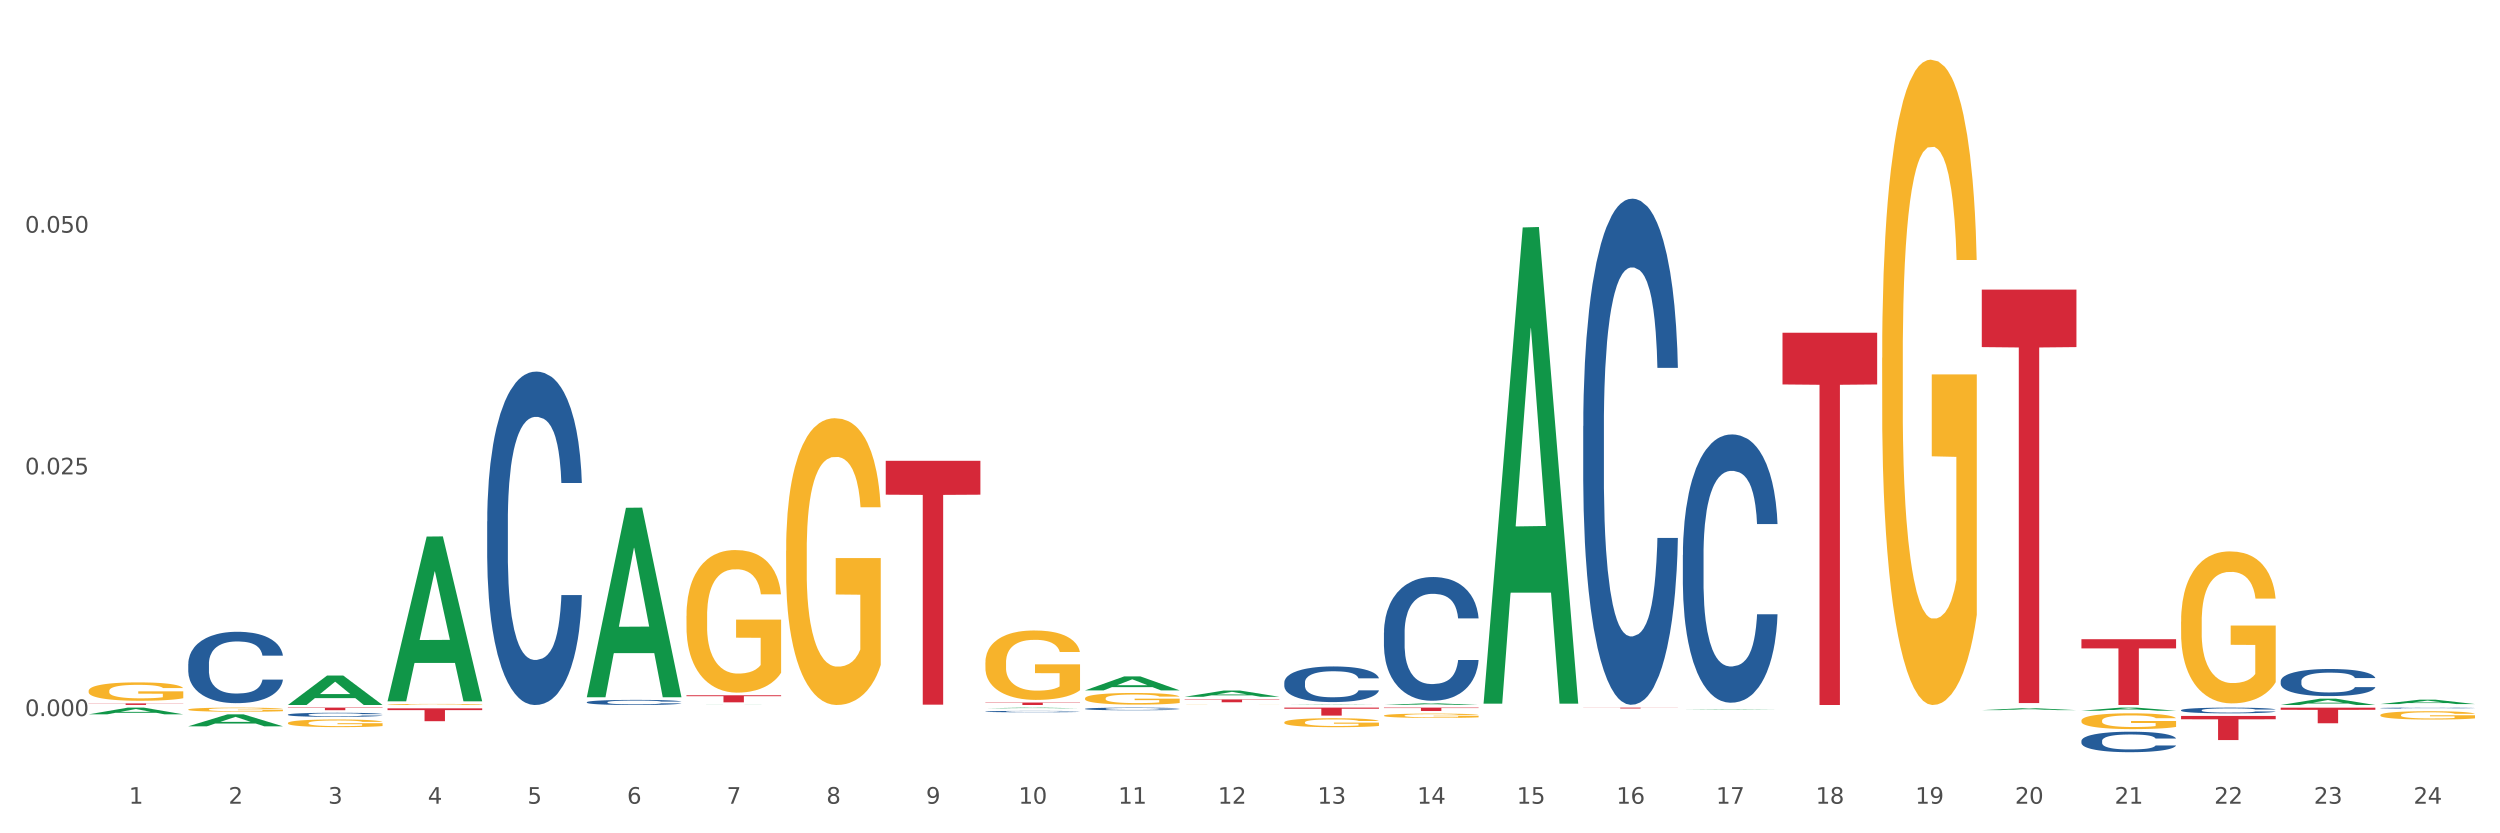 <?xml version="1.0" encoding="utf-8" standalone="no"?>
<!DOCTYPE svg PUBLIC "-//W3C//DTD SVG 1.1//EN"
  "http://www.w3.org/Graphics/SVG/1.1/DTD/svg11.dtd">
<svg xmlns:xlink="http://www.w3.org/1999/xlink" width="1080pt" height="360pt" viewBox="0 0 1080 360" xmlns="http://www.w3.org/2000/svg" version="1.1">
 <rect x="0" y="0" width="1080" height="360" fill="#333333" stroke="none"/>
 <defs>
  <style type="text/css">*{stroke-linejoin: round; stroke-linecap: butt}</style>
 </defs>
 <g id="figure_1">
  <g id="patch_1">
   <path d="M 0 360 
L 1080 360 
L 1080 0 
L 0 0 
z
" style="fill: #ffffff; stroke: #ffffff; stroke-linejoin: miter"/>
  </g>
  <g id="axes_1">
   <g id="matplotlib.axis_1">
    <g id="xtick_1">
     <g id="text_1">
      <!-- 1 -->
      <g style="fill: #4d4d4d" transform="translate(55.675 347.204) scale(0.096 -0.096)">
       <defs>
        <path id="DejaVuSans-31" d="M 794 531 
L 1825 531 
L 1825 4091 
L 703 3866 
L 703 4441 
L 1819 4666 
L 2450 4666 
L 2450 531 
L 3481 531 
L 3481 0 
L 794 0 
L 794 531 
z
" transform="scale(0.016)"/>
       </defs>
       <use xlink:href="#DejaVuSans-31"/>
      </g>
     </g>
    </g>
    <g id="xtick_2">
     <g id="text_2">
      <!-- 2 -->
      <g style="fill: #4d4d4d" transform="translate(98.72 347.204) scale(0.096 -0.096)">
       <defs>
        <path id="DejaVuSans-32" d="M 1228 531 
L 3431 531 
L 3431 0 
L 469 0 
L 469 531 
Q 828 903 1448 1529 
Q 2069 2156 2228 2338 
Q 2531 2678 2651 2914 
Q 2772 3150 2772 3378 
Q 2772 3750 2511 3984 
Q 2250 4219 1831 4219 
Q 1534 4219 1204 4116 
Q 875 4013 500 3803 
L 500 4441 
Q 881 4594 1212 4672 
Q 1544 4750 1819 4750 
Q 2544 4750 2975 4387 
Q 3406 4025 3406 3419 
Q 3406 3131 3298 2873 
Q 3191 2616 2906 2266 
Q 2828 2175 2409 1742 
Q 1991 1309 1228 531 
z
" transform="scale(0.016)"/>
       </defs>
       <use xlink:href="#DejaVuSans-32"/>
      </g>
     </g>
    </g>
    <g id="xtick_3">
     <g id="text_3">
      <!-- 3 -->
      <g style="fill: #4d4d4d" transform="translate(141.764 347.204) scale(0.096 -0.096)">
       <defs>
        <path id="DejaVuSans-33" d="M 2597 2516 
Q 3050 2419 3304 2112 
Q 3559 1806 3559 1356 
Q 3559 666 3084 287 
Q 2609 -91 1734 -91 
Q 1441 -91 1130 -33 
Q 819 25 488 141 
L 488 750 
Q 750 597 1062 519 
Q 1375 441 1716 441 
Q 2309 441 2620 675 
Q 2931 909 2931 1356 
Q 2931 1769 2642 2001 
Q 2353 2234 1838 2234 
L 1294 2234 
L 1294 2753 
L 1863 2753 
Q 2328 2753 2575 2939 
Q 2822 3125 2822 3475 
Q 2822 3834 2567 4026 
Q 2313 4219 1838 4219 
Q 1578 4219 1281 4162 
Q 984 4106 628 3988 
L 628 4550 
Q 988 4650 1302 4700 
Q 1616 4750 1894 4750 
Q 2613 4750 3031 4423 
Q 3450 4097 3450 3541 
Q 3450 3153 3228 2886 
Q 3006 2619 2597 2516 
z
" transform="scale(0.016)"/>
       </defs>
       <use xlink:href="#DejaVuSans-33"/>
      </g>
     </g>
    </g>
    <g id="xtick_4">
     <g id="text_4">
      <!-- 4 -->
      <g style="fill: #4d4d4d" transform="translate(184.809 347.204) scale(0.096 -0.096)">
       <defs>
        <path id="DejaVuSans-34" d="M 2419 4116 
L 825 1625 
L 2419 1625 
L 2419 4116 
z
M 2253 4666 
L 3047 4666 
L 3047 1625 
L 3713 1625 
L 3713 1100 
L 3047 1100 
L 3047 0 
L 2419 0 
L 2419 1100 
L 313 1100 
L 313 1709 
L 2253 4666 
z
" transform="scale(0.016)"/>
       </defs>
       <use xlink:href="#DejaVuSans-34"/>
      </g>
     </g>
    </g>
    <g id="xtick_5">
     <g id="text_5">
      <!-- 5 -->
      <g style="fill: #4d4d4d" transform="translate(227.853 347.204) scale(0.096 -0.096)">
       <defs>
        <path id="DejaVuSans-35" d="M 691 4666 
L 3169 4666 
L 3169 4134 
L 1269 4134 
L 1269 2991 
Q 1406 3038 1543 3061 
Q 1681 3084 1819 3084 
Q 2600 3084 3056 2656 
Q 3513 2228 3513 1497 
Q 3513 744 3044 326 
Q 2575 -91 1722 -91 
Q 1428 -91 1123 -41 
Q 819 9 494 109 
L 494 744 
Q 775 591 1075 516 
Q 1375 441 1709 441 
Q 2250 441 2565 725 
Q 2881 1009 2881 1497 
Q 2881 1984 2565 2268 
Q 2250 2553 1709 2553 
Q 1456 2553 1204 2497 
Q 953 2441 691 2322 
L 691 4666 
z
" transform="scale(0.016)"/>
       </defs>
       <use xlink:href="#DejaVuSans-35"/>
      </g>
     </g>
    </g>
    <g id="xtick_6">
     <g id="text_6">
      <!-- 6 -->
      <g style="fill: #4d4d4d" transform="translate(270.898 347.204) scale(0.096 -0.096)">
       <defs>
        <path id="DejaVuSans-36" d="M 2113 2584 
Q 1688 2584 1439 2293 
Q 1191 2003 1191 1497 
Q 1191 994 1439 701 
Q 1688 409 2113 409 
Q 2538 409 2786 701 
Q 3034 994 3034 1497 
Q 3034 2003 2786 2293 
Q 2538 2584 2113 2584 
z
M 3366 4563 
L 3366 3988 
Q 3128 4100 2886 4159 
Q 2644 4219 2406 4219 
Q 1781 4219 1451 3797 
Q 1122 3375 1075 2522 
Q 1259 2794 1537 2939 
Q 1816 3084 2150 3084 
Q 2853 3084 3261 2657 
Q 3669 2231 3669 1497 
Q 3669 778 3244 343 
Q 2819 -91 2113 -91 
Q 1303 -91 875 529 
Q 447 1150 447 2328 
Q 447 3434 972 4092 
Q 1497 4750 2381 4750 
Q 2619 4750 2861 4703 
Q 3103 4656 3366 4563 
z
" transform="scale(0.016)"/>
       </defs>
       <use xlink:href="#DejaVuSans-36"/>
      </g>
     </g>
    </g>
    <g id="xtick_7">
     <g id="text_7">
      <!-- 7 -->
      <g style="fill: #4d4d4d" transform="translate(313.942 347.204) scale(0.096 -0.096)">
       <defs>
        <path id="DejaVuSans-37" d="M 525 4666 
L 3525 4666 
L 3525 4397 
L 1831 0 
L 1172 0 
L 2766 4134 
L 525 4134 
L 525 4666 
z
" transform="scale(0.016)"/>
       </defs>
       <use xlink:href="#DejaVuSans-37"/>
      </g>
     </g>
    </g>
    <g id="xtick_8">
     <g id="text_8">
      <!-- 8 -->
      <g style="fill: #4d4d4d" transform="translate(356.987 347.204) scale(0.096 -0.096)">
       <defs>
        <path id="DejaVuSans-38" d="M 2034 2216 
Q 1584 2216 1326 1975 
Q 1069 1734 1069 1313 
Q 1069 891 1326 650 
Q 1584 409 2034 409 
Q 2484 409 2743 651 
Q 3003 894 3003 1313 
Q 3003 1734 2745 1975 
Q 2488 2216 2034 2216 
z
M 1403 2484 
Q 997 2584 770 2862 
Q 544 3141 544 3541 
Q 544 4100 942 4425 
Q 1341 4750 2034 4750 
Q 2731 4750 3128 4425 
Q 3525 4100 3525 3541 
Q 3525 3141 3298 2862 
Q 3072 2584 2669 2484 
Q 3125 2378 3379 2068 
Q 3634 1759 3634 1313 
Q 3634 634 3220 271 
Q 2806 -91 2034 -91 
Q 1263 -91 848 271 
Q 434 634 434 1313 
Q 434 1759 690 2068 
Q 947 2378 1403 2484 
z
M 1172 3481 
Q 1172 3119 1398 2916 
Q 1625 2713 2034 2713 
Q 2441 2713 2670 2916 
Q 2900 3119 2900 3481 
Q 2900 3844 2670 4047 
Q 2441 4250 2034 4250 
Q 1625 4250 1398 4047 
Q 1172 3844 1172 3481 
z
" transform="scale(0.016)"/>
       </defs>
       <use xlink:href="#DejaVuSans-38"/>
      </g>
     </g>
    </g>
    <g id="xtick_9">
     <g id="text_9">
      <!-- 9 -->
      <g style="fill: #4d4d4d" transform="translate(400.032 347.204) scale(0.096 -0.096)">
       <defs>
        <path id="DejaVuSans-39" d="M 703 97 
L 703 672 
Q 941 559 1184 500 
Q 1428 441 1663 441 
Q 2288 441 2617 861 
Q 2947 1281 2994 2138 
Q 2813 1869 2534 1725 
Q 2256 1581 1919 1581 
Q 1219 1581 811 2004 
Q 403 2428 403 3163 
Q 403 3881 828 4315 
Q 1253 4750 1959 4750 
Q 2769 4750 3195 4129 
Q 3622 3509 3622 2328 
Q 3622 1225 3098 567 
Q 2575 -91 1691 -91 
Q 1453 -91 1209 -44 
Q 966 3 703 97 
z
M 1959 2075 
Q 2384 2075 2632 2365 
Q 2881 2656 2881 3163 
Q 2881 3666 2632 3958 
Q 2384 4250 1959 4250 
Q 1534 4250 1286 3958 
Q 1038 3666 1038 3163 
Q 1038 2656 1286 2365 
Q 1534 2075 1959 2075 
z
" transform="scale(0.016)"/>
       </defs>
       <use xlink:href="#DejaVuSans-39"/>
      </g>
     </g>
    </g>
    <g id="xtick_10">
     <g id="text_10">
      <!-- 10 -->
      <g style="fill: #4d4d4d" transform="translate(440.022 347.204) scale(0.096 -0.096)">
       <defs>
        <path id="DejaVuSans-30" d="M 2034 4250 
Q 1547 4250 1301 3770 
Q 1056 3291 1056 2328 
Q 1056 1369 1301 889 
Q 1547 409 2034 409 
Q 2525 409 2770 889 
Q 3016 1369 3016 2328 
Q 3016 3291 2770 3770 
Q 2525 4250 2034 4250 
z
M 2034 4750 
Q 2819 4750 3233 4129 
Q 3647 3509 3647 2328 
Q 3647 1150 3233 529 
Q 2819 -91 2034 -91 
Q 1250 -91 836 529 
Q 422 1150 422 2328 
Q 422 3509 836 4129 
Q 1250 4750 2034 4750 
z
" transform="scale(0.016)"/>
       </defs>
       <use xlink:href="#DejaVuSans-31"/>
       <use xlink:href="#DejaVuSans-30" transform="translate(63.623 0)"/>
      </g>
     </g>
    </g>
    <g id="xtick_11">
     <g id="text_11">
      <!-- 11 -->
      <g style="fill: #4d4d4d" transform="translate(483.067 347.204) scale(0.096 -0.096)">
       <use xlink:href="#DejaVuSans-31"/>
       <use xlink:href="#DejaVuSans-31" transform="translate(63.623 0)"/>
      </g>
     </g>
    </g>
    <g id="xtick_12">
     <g id="text_12">
      <!-- 12 -->
      <g style="fill: #4d4d4d" transform="translate(526.111 347.204) scale(0.096 -0.096)">
       <use xlink:href="#DejaVuSans-31"/>
       <use xlink:href="#DejaVuSans-32" transform="translate(63.623 0)"/>
      </g>
     </g>
    </g>
    <g id="xtick_13">
     <g id="text_13">
      <!-- 13 -->
      <g style="fill: #4d4d4d" transform="translate(569.156 347.204) scale(0.096 -0.096)">
       <use xlink:href="#DejaVuSans-31"/>
       <use xlink:href="#DejaVuSans-33" transform="translate(63.623 0)"/>
      </g>
     </g>
    </g>
    <g id="xtick_14">
     <g id="text_14">
      <!-- 14 -->
      <g style="fill: #4d4d4d" transform="translate(612.2 347.204) scale(0.096 -0.096)">
       <use xlink:href="#DejaVuSans-31"/>
       <use xlink:href="#DejaVuSans-34" transform="translate(63.623 0)"/>
      </g>
     </g>
    </g>
    <g id="xtick_15">
     <g id="text_15">
      <!-- 15 -->
      <g style="fill: #4d4d4d" transform="translate(655.245 347.204) scale(0.096 -0.096)">
       <use xlink:href="#DejaVuSans-31"/>
       <use xlink:href="#DejaVuSans-35" transform="translate(63.623 0)"/>
      </g>
     </g>
    </g>
    <g id="xtick_16">
     <g id="text_16">
      <!-- 16 -->
      <g style="fill: #4d4d4d" transform="translate(698.289 347.204) scale(0.096 -0.096)">
       <use xlink:href="#DejaVuSans-31"/>
       <use xlink:href="#DejaVuSans-36" transform="translate(63.623 0)"/>
      </g>
     </g>
    </g>
    <g id="xtick_17">
     <g id="text_17">
      <!-- 17 -->
      <g style="fill: #4d4d4d" transform="translate(741.334 347.204) scale(0.096 -0.096)">
       <use xlink:href="#DejaVuSans-31"/>
       <use xlink:href="#DejaVuSans-37" transform="translate(63.623 0)"/>
      </g>
     </g>
    </g>
    <g id="xtick_18">
     <g id="text_18">
      <!-- 18 -->
      <g style="fill: #4d4d4d" transform="translate(784.379 347.204) scale(0.096 -0.096)">
       <use xlink:href="#DejaVuSans-31"/>
       <use xlink:href="#DejaVuSans-38" transform="translate(63.623 0)"/>
      </g>
     </g>
    </g>
    <g id="xtick_19">
     <g id="text_19">
      <!-- 19 -->
      <g style="fill: #4d4d4d" transform="translate(827.423 347.204) scale(0.096 -0.096)">
       <use xlink:href="#DejaVuSans-31"/>
       <use xlink:href="#DejaVuSans-39" transform="translate(63.623 0)"/>
      </g>
     </g>
    </g>
    <g id="xtick_20">
     <g id="text_20">
      <!-- 20 -->
      <g style="fill: #4d4d4d" transform="translate(870.468 347.204) scale(0.096 -0.096)">
       <use xlink:href="#DejaVuSans-32"/>
       <use xlink:href="#DejaVuSans-30" transform="translate(63.623 0)"/>
      </g>
     </g>
    </g>
    <g id="xtick_21">
     <g id="text_21">
      <!-- 21 -->
      <g style="fill: #4d4d4d" transform="translate(913.512 347.204) scale(0.096 -0.096)">
       <use xlink:href="#DejaVuSans-32"/>
       <use xlink:href="#DejaVuSans-31" transform="translate(63.623 0)"/>
      </g>
     </g>
    </g>
    <g id="xtick_22">
     <g id="text_22">
      <!-- 22 -->
      <g style="fill: #4d4d4d" transform="translate(956.557 347.204) scale(0.096 -0.096)">
       <use xlink:href="#DejaVuSans-32"/>
       <use xlink:href="#DejaVuSans-32" transform="translate(63.623 0)"/>
      </g>
     </g>
    </g>
    <g id="xtick_23">
     <g id="text_23">
      <!-- 23 -->
      <g style="fill: #4d4d4d" transform="translate(999.601 347.204) scale(0.096 -0.096)">
       <use xlink:href="#DejaVuSans-32"/>
       <use xlink:href="#DejaVuSans-33" transform="translate(63.623 0)"/>
      </g>
     </g>
    </g>
    <g id="xtick_24">
     <g id="text_24">
      <!-- 24 -->
      <g style="fill: #4d4d4d" transform="translate(1042.646 347.204) scale(0.096 -0.096)">
       <use xlink:href="#DejaVuSans-32"/>
       <use xlink:href="#DejaVuSans-34" transform="translate(63.623 0)"/>
      </g>
     </g>
    </g>
    <g id="xtick_25"/>
    <g id="xtick_26"/>
    <g id="xtick_27"/>
    <g id="xtick_28"/>
    <g id="xtick_29"/>
    <g id="xtick_30"/>
    <g id="xtick_31"/>
    <g id="xtick_32"/>
    <g id="xtick_33"/>
    <g id="xtick_34"/>
    <g id="xtick_35"/>
    <g id="xtick_36"/>
    <g id="xtick_37"/>
    <g id="xtick_38"/>
    <g id="xtick_39"/>
    <g id="xtick_40"/>
    <g id="xtick_41"/>
    <g id="xtick_42"/>
    <g id="xtick_43"/>
    <g id="xtick_44"/>
    <g id="xtick_45"/>
    <g id="xtick_46"/>
    <g id="xtick_47"/>
   </g>
   <g id="matplotlib.axis_2">
    <g id="ytick_1">
     <g id="text_25">
      <!-- 0.000 -->
      <g style="fill: #4d4d4d" transform="translate(10.8 309.339) scale(0.096 -0.096)">
       <defs>
        <path id="DejaVuSans-2e" d="M 684 794 
L 1344 794 
L 1344 0 
L 684 0 
L 684 794 
z
" transform="scale(0.016)"/>
       </defs>
       <use xlink:href="#DejaVuSans-30"/>
       <use xlink:href="#DejaVuSans-2e" transform="translate(63.623 0)"/>
       <use xlink:href="#DejaVuSans-30" transform="translate(95.41 0)"/>
       <use xlink:href="#DejaVuSans-30" transform="translate(159.033 0)"/>
       <use xlink:href="#DejaVuSans-30" transform="translate(222.656 0)"/>
      </g>
     </g>
    </g>
    <g id="ytick_2">
     <g id="text_26">
      <!-- 0.025 -->
      <g style="fill: #4d4d4d" transform="translate(10.8 204.927) scale(0.096 -0.096)">
       <use xlink:href="#DejaVuSans-30"/>
       <use xlink:href="#DejaVuSans-2e" transform="translate(63.623 0)"/>
       <use xlink:href="#DejaVuSans-30" transform="translate(95.41 0)"/>
       <use xlink:href="#DejaVuSans-32" transform="translate(159.033 0)"/>
       <use xlink:href="#DejaVuSans-35" transform="translate(222.656 0)"/>
      </g>
     </g>
    </g>
    <g id="ytick_3">
     <g id="text_27">
      <!-- 0.050 -->
      <g style="fill: #4d4d4d" transform="translate(10.8 100.516) scale(0.096 -0.096)">
       <use xlink:href="#DejaVuSans-30"/>
       <use xlink:href="#DejaVuSans-2e" transform="translate(63.623 0)"/>
       <use xlink:href="#DejaVuSans-30" transform="translate(95.41 0)"/>
       <use xlink:href="#DejaVuSans-35" transform="translate(159.033 0)"/>
       <use xlink:href="#DejaVuSans-30" transform="translate(222.656 0)"/>
      </g>
     </g>
    </g>
    <g id="ytick_4"/>
    <g id="ytick_5"/>
    <g id="ytick_6"/>
   </g>
   <g id="PolyCollection_1">
    <path d="M 1028.308 305.885 
L 1028.356 305.885 
L 1028.356 305.874 
L 1028.501 305.859 
L 1029.033 305.831 
L 1029.709 305.81 
L 1030.869 305.786 
L 1031.498 305.776 
L 1032.32 305.764 
L 1034.011 305.746 
L 1035.945 305.73 
L 1037.298 305.721 
L 1038.313 305.716 
L 1040.585 305.706 
L 1041.89 305.702 
L 1043.244 305.698 
L 1044.404 305.696 
L 1046.337 305.693 
L 1047.884 305.692 
L 1049.672 305.692 
L 1051.171 305.692 
L 1053.152 305.693 
L 1056.053 305.698 
L 1057.164 305.701 
L 1058.663 305.706 
L 1060.209 305.712 
L 1061.466 305.718 
L 1062.916 305.727 
L 1064.415 305.739 
L 1065.865 305.754 
L 1066.88 305.768 
L 1067.702 305.782 
L 1068.427 305.8 
L 1068.958 305.819 
L 1069.2 305.835 
L 1060.354 305.835 
L 1060.113 305.821 
L 1059.629 305.805 
L 1059.146 305.795 
L 1058.614 305.786 
L 1057.793 305.776 
L 1057.068 305.77 
L 1055.859 305.762 
L 1054.748 305.758 
L 1053.829 305.755 
L 1052.717 305.752 
L 1050.349 305.75 
L 1048.657 305.75 
L 1047.594 305.751 
L 1046.289 305.753 
L 1045.177 305.756 
L 1043.872 305.76 
L 1042.857 305.765 
L 1041.842 305.772 
L 1041.262 305.777 
L 1040.392 305.785 
L 1039.812 305.793 
L 1039.038 305.805 
L 1038.603 305.813 
L 1037.83 305.836 
L 1037.492 305.852 
L 1037.347 305.864 
L 1037.25 305.876 
L 1037.25 305.938 
L 1037.54 305.965 
L 1037.782 305.977 
L 1038.168 305.99 
L 1038.893 306.008 
L 1039.957 306.024 
L 1041.068 306.037 
L 1041.987 306.044 
L 1042.857 306.05 
L 1043.727 306.054 
L 1044.79 306.058 
L 1045.66 306.06 
L 1046.965 306.063 
L 1048.512 306.064 
L 1049.721 306.064 
L 1052.186 306.062 
L 1053.297 306.06 
L 1054.361 306.057 
L 1055.521 306.053 
L 1056.439 306.048 
L 1056.971 306.045 
L 1057.841 306.037 
L 1058.518 306.029 
L 1059.098 306.02 
L 1059.484 306.012 
L 1059.919 306 
L 1060.258 305.987 
L 1060.354 305.98 
L 1069.2 305.98 
L 1069.007 305.994 
L 1068.668 306.008 
L 1067.992 306.026 
L 1067.46 306.037 
L 1066.638 306.05 
L 1065.768 306.061 
L 1064.56 306.073 
L 1063.448 306.082 
L 1062.288 306.09 
L 1061.031 306.097 
L 1058.759 306.107 
L 1057.938 306.11 
L 1056.198 306.114 
L 1054.844 306.117 
L 1052.862 306.12 
L 1050.832 306.122 
L 1048.706 306.122 
L 1046.82 306.121 
L 1044.742 306.119 
L 1043.437 306.116 
L 1041.987 306.113 
L 1040.295 306.107 
L 1038.7 306.101 
L 1037.202 306.093 
L 1035.8 306.084 
L 1034.495 306.074 
L 1032.803 306.057 
L 1031.546 306.04 
L 1030.628 306.025 
L 1029.999 306.012 
L 1029.371 305.995 
L 1029.033 305.984 
L 1028.501 305.956 
L 1028.308 305.931 
L 1028.308 305.885 
z
" clip-path="url(#pf49c5d838e)" style="fill: #255c99"/>
    <path d="M 899.174 320.074 
L 899.222 320.066 
L 899.222 319.84 
L 899.367 319.533 
L 899.899 318.967 
L 900.576 318.538 
L 901.736 318.037 
L 902.364 317.827 
L 903.186 317.592 
L 904.878 317.212 
L 906.811 316.889 
L 908.165 316.711 
L 909.18 316.598 
L 911.451 316.396 
L 912.756 316.307 
L 914.11 316.234 
L 915.27 316.186 
L 917.203 316.129 
L 918.75 316.105 
L 920.539 316.097 
L 922.037 316.105 
L 924.019 316.137 
L 926.919 316.234 
L 928.031 316.291 
L 929.529 316.388 
L 931.076 316.517 
L 932.333 316.647 
L 933.783 316.832 
L 935.281 317.075 
L 936.731 317.382 
L 937.746 317.665 
L 938.568 317.964 
L 939.293 318.328 
L 939.825 318.724 
L 940.066 319.056 
L 931.221 319.056 
L 930.979 318.757 
L 930.496 318.433 
L 930.012 318.215 
L 929.481 318.037 
L 928.659 317.835 
L 927.934 317.706 
L 926.726 317.552 
L 925.614 317.455 
L 924.695 317.398 
L 923.584 317.35 
L 921.215 317.301 
L 919.524 317.301 
L 918.46 317.318 
L 917.155 317.358 
L 916.043 317.415 
L 914.738 317.512 
L 913.723 317.617 
L 912.708 317.754 
L 912.128 317.851 
L 911.258 318.029 
L 910.678 318.175 
L 909.905 318.425 
L 909.47 318.603 
L 908.696 319.064 
L 908.358 319.403 
L 908.213 319.638 
L 908.116 319.897 
L 908.116 321.158 
L 908.406 321.724 
L 908.648 321.966 
L 909.035 322.241 
L 909.76 322.597 
L 910.823 322.945 
L 911.935 323.195 
L 912.853 323.349 
L 913.723 323.462 
L 914.593 323.551 
L 915.657 323.632 
L 916.527 323.68 
L 917.832 323.729 
L 919.379 323.753 
L 920.587 323.753 
L 923.052 323.713 
L 924.164 323.672 
L 925.227 323.616 
L 926.387 323.527 
L 927.306 323.43 
L 927.837 323.357 
L 928.707 323.203 
L 929.384 323.042 
L 929.964 322.856 
L 930.351 322.694 
L 930.786 322.451 
L 931.124 322.176 
L 931.221 322.031 
L 940.066 322.031 
L 939.873 322.322 
L 939.535 322.605 
L 938.858 322.985 
L 938.326 323.203 
L 937.505 323.47 
L 936.634 323.696 
L 935.426 323.947 
L 934.314 324.133 
L 933.154 324.295 
L 931.898 324.44 
L 929.626 324.642 
L 928.804 324.699 
L 927.064 324.796 
L 925.711 324.852 
L 923.729 324.909 
L 921.699 324.941 
L 919.572 324.95 
L 917.687 324.933 
L 915.608 324.885 
L 914.303 324.836 
L 912.853 324.764 
L 911.161 324.65 
L 909.566 324.513 
L 908.068 324.351 
L 906.666 324.165 
L 905.361 323.955 
L 903.669 323.607 
L 902.413 323.268 
L 901.494 322.953 
L 900.866 322.686 
L 900.237 322.346 
L 899.899 322.112 
L 899.367 321.546 
L 899.174 321.02 
L 899.174 320.074 
z
" clip-path="url(#pf49c5d838e)" style="fill: #255c99"/>
    <path d="M 942.219 306.803 
L 942.267 306.801 
L 942.267 306.738 
L 942.412 306.652 
L 942.944 306.494 
L 943.62 306.374 
L 944.78 306.234 
L 945.409 306.175 
L 946.23 306.11 
L 947.922 306.003 
L 949.856 305.913 
L 951.209 305.863 
L 952.224 305.832 
L 954.496 305.775 
L 955.801 305.75 
L 957.154 305.73 
L 958.314 305.716 
L 960.248 305.701 
L 961.795 305.694 
L 963.583 305.692 
L 965.082 305.694 
L 967.063 305.703 
L 969.963 305.73 
L 971.075 305.746 
L 972.574 305.773 
L 974.12 305.809 
L 975.377 305.845 
L 976.827 305.897 
L 978.326 305.965 
L 979.776 306.051 
L 980.791 306.13 
L 981.612 306.214 
L 982.338 306.315 
L 982.869 306.426 
L 983.111 306.519 
L 974.265 306.519 
L 974.024 306.435 
L 973.54 306.345 
L 973.057 306.284 
L 972.525 306.234 
L 971.704 306.177 
L 970.979 306.141 
L 969.77 306.098 
L 968.658 306.071 
L 967.74 306.055 
L 966.628 306.042 
L 964.26 306.028 
L 962.568 306.028 
L 961.505 306.033 
L 960.2 306.044 
L 959.088 306.06 
L 957.783 306.087 
L 956.768 306.116 
L 955.753 306.155 
L 955.173 306.182 
L 954.303 306.232 
L 953.723 306.272 
L 952.949 306.342 
L 952.514 306.392 
L 951.741 306.521 
L 951.402 306.616 
L 951.257 306.681 
L 951.161 306.754 
L 951.161 307.106 
L 951.451 307.264 
L 951.692 307.332 
L 952.079 307.409 
L 952.804 307.508 
L 953.868 307.606 
L 954.979 307.676 
L 955.898 307.719 
L 956.768 307.75 
L 957.638 307.775 
L 958.701 307.798 
L 959.571 307.811 
L 960.876 307.825 
L 962.423 307.832 
L 963.631 307.832 
L 966.097 307.82 
L 967.208 307.809 
L 968.272 307.793 
L 969.432 307.768 
L 970.35 307.741 
L 970.882 307.721 
L 971.752 307.678 
L 972.429 307.633 
L 973.009 307.581 
L 973.395 307.536 
L 973.83 307.468 
L 974.169 307.391 
L 974.265 307.35 
L 983.111 307.35 
L 982.918 307.432 
L 982.579 307.511 
L 981.902 307.617 
L 981.371 307.678 
L 980.549 307.753 
L 979.679 307.816 
L 978.471 307.886 
L 977.359 307.938 
L 976.199 307.983 
L 974.942 308.024 
L 972.67 308.08 
L 971.849 308.096 
L 970.108 308.123 
L 968.755 308.139 
L 966.773 308.155 
L 964.743 308.164 
L 962.616 308.166 
L 960.731 308.162 
L 958.653 308.148 
L 957.348 308.134 
L 955.898 308.114 
L 954.206 308.082 
L 952.611 308.044 
L 951.112 307.999 
L 949.711 307.947 
L 948.406 307.888 
L 946.714 307.791 
L 945.457 307.696 
L 944.539 307.608 
L 943.91 307.533 
L 943.282 307.438 
L 942.944 307.373 
L 942.412 307.215 
L 942.219 307.068 
L 942.219 306.803 
z
" clip-path="url(#pf49c5d838e)" style="fill: #255c99"/>
    <path d="M 985.263 294.264 
L 985.311 294.253 
L 985.311 293.954 
L 985.456 293.547 
L 985.988 292.798 
L 986.665 292.231 
L 987.825 291.568 
L 988.453 291.29 
L 989.275 290.98 
L 990.967 290.477 
L 992.9 290.049 
L 994.254 289.814 
L 995.269 289.664 
L 997.54 289.396 
L 998.846 289.279 
L 1000.199 289.182 
L 1001.359 289.118 
L 1003.292 289.043 
L 1004.839 289.011 
L 1006.628 289.001 
L 1008.126 289.011 
L 1010.108 289.054 
L 1013.008 289.182 
L 1014.12 289.257 
L 1015.618 289.386 
L 1017.165 289.557 
L 1018.422 289.728 
L 1019.872 289.974 
L 1021.37 290.295 
L 1022.82 290.702 
L 1023.835 291.076 
L 1024.657 291.472 
L 1025.382 291.953 
L 1025.914 292.478 
L 1026.155 292.916 
L 1017.31 292.916 
L 1017.068 292.52 
L 1016.585 292.092 
L 1016.102 291.804 
L 1015.57 291.568 
L 1014.748 291.301 
L 1014.023 291.13 
L 1012.815 290.926 
L 1011.703 290.798 
L 1010.785 290.723 
L 1009.673 290.659 
L 1007.304 290.595 
L 1005.613 290.595 
L 1004.549 290.616 
L 1003.244 290.67 
L 1002.132 290.744 
L 1000.827 290.873 
L 999.812 291.012 
L 998.797 291.194 
L 998.217 291.322 
L 997.347 291.557 
L 996.767 291.75 
L 995.994 292.082 
L 995.559 292.317 
L 994.785 292.927 
L 994.447 293.376 
L 994.302 293.686 
L 994.205 294.029 
L 994.205 295.698 
L 994.495 296.447 
L 994.737 296.767 
L 995.124 297.131 
L 995.849 297.602 
L 996.912 298.062 
L 998.024 298.394 
L 998.942 298.597 
L 999.812 298.747 
L 1000.682 298.864 
L 1001.746 298.971 
L 1002.616 299.035 
L 1003.921 299.1 
L 1005.468 299.132 
L 1006.676 299.132 
L 1009.141 299.078 
L 1010.253 299.025 
L 1011.316 298.95 
L 1012.476 298.832 
L 1013.395 298.704 
L 1013.926 298.608 
L 1014.796 298.404 
L 1015.473 298.19 
L 1016.053 297.944 
L 1016.44 297.73 
L 1016.875 297.409 
L 1017.213 297.046 
L 1017.31 296.853 
L 1026.155 296.853 
L 1025.962 297.238 
L 1025.624 297.613 
L 1024.947 298.115 
L 1024.415 298.404 
L 1023.594 298.757 
L 1022.724 299.057 
L 1021.515 299.389 
L 1020.403 299.635 
L 1019.243 299.849 
L 1017.987 300.041 
L 1015.715 300.309 
L 1014.893 300.383 
L 1013.153 300.512 
L 1011.8 300.587 
L 1009.818 300.662 
L 1007.788 300.704 
L 1005.661 300.715 
L 1003.776 300.694 
L 1001.697 300.63 
L 1000.392 300.565 
L 998.942 300.469 
L 997.25 300.319 
L 995.655 300.137 
L 994.157 299.923 
L 992.755 299.677 
L 991.45 299.399 
L 989.758 298.939 
L 988.502 298.49 
L 987.583 298.073 
L 986.955 297.72 
L 986.327 297.27 
L 985.988 296.96 
L 985.456 296.211 
L 985.263 295.516 
L 985.263 294.264 
z
" clip-path="url(#pf49c5d838e)" style="fill: #255c99"/>
    <path d="M 253.506 301.077 
L 253.548 301 
L 270.411 219.362 
L 277.409 219.285 
L 294.398 301.231 
L 286.304 301.231 
L 282.636 282.149 
L 265.225 282.149 
L 265.099 282.457 
L 261.558 301.231 
L 253.506 301.231 
L 253.506 301.077 
L 267.418 270.761 
L 280.444 270.684 
L 273.994 236.751 
L 273.91 236.597 
L 273.825 236.828 
L 267.375 270.684 
L 267.418 270.761 
L 253.506 301.077 
z
" clip-path="url(#pf49c5d838e)" style="fill: #109648"/>
    <path d="M 683.951 184.065 
L 684 183.865 
L 684 178.274 
L 684.145 170.686 
L 684.676 156.708 
L 685.353 146.125 
L 686.513 133.745 
L 687.141 128.553 
L 687.963 122.762 
L 689.655 113.377 
L 691.588 105.39 
L 692.942 100.997 
L 693.957 98.201 
L 696.229 93.209 
L 697.534 91.013 
L 698.887 89.216 
L 700.047 88.017 
L 701.981 86.62 
L 703.527 86.021 
L 705.316 85.821 
L 706.814 86.021 
L 708.796 86.819 
L 711.696 89.216 
L 712.808 90.613 
L 714.306 93.01 
L 715.853 96.204 
L 717.11 99.399 
L 718.56 103.992 
L 720.058 109.983 
L 721.508 117.571 
L 722.523 124.559 
L 723.345 131.948 
L 724.07 140.933 
L 724.602 150.718 
L 724.844 158.905 
L 715.998 158.905 
L 715.756 151.517 
L 715.273 143.529 
L 714.79 138.138 
L 714.258 133.745 
L 713.436 128.753 
L 712.711 125.558 
L 711.503 121.764 
L 710.391 119.368 
L 709.473 117.97 
L 708.361 116.772 
L 705.993 115.574 
L 704.301 115.574 
L 703.237 115.973 
L 701.932 116.972 
L 700.821 118.369 
L 699.515 120.766 
L 698.5 123.361 
L 697.485 126.756 
L 696.905 129.152 
L 696.035 133.545 
L 695.455 137.14 
L 694.682 143.33 
L 694.247 147.723 
L 693.473 159.105 
L 693.135 167.491 
L 692.99 173.282 
L 692.893 179.672 
L 692.893 210.823 
L 693.183 224.8 
L 693.425 230.791 
L 693.812 237.58 
L 694.537 246.366 
L 695.6 254.953 
L 696.712 261.143 
L 697.63 264.937 
L 698.5 267.732 
L 699.37 269.929 
L 700.434 271.926 
L 701.304 273.124 
L 702.609 274.322 
L 704.156 274.921 
L 705.364 274.921 
L 707.829 273.922 
L 708.941 272.924 
L 710.004 271.526 
L 711.164 269.33 
L 712.083 266.933 
L 712.615 265.136 
L 713.485 261.342 
L 714.161 257.349 
L 714.741 252.756 
L 715.128 248.762 
L 715.563 242.772 
L 715.901 235.983 
L 715.998 232.388 
L 724.844 232.388 
L 724.65 239.577 
L 724.312 246.566 
L 723.635 255.951 
L 723.103 261.342 
L 722.282 267.932 
L 721.412 273.523 
L 720.203 279.713 
L 719.092 284.306 
L 717.932 288.3 
L 716.675 291.894 
L 714.403 296.886 
L 713.581 298.284 
L 711.841 300.68 
L 710.488 302.078 
L 708.506 303.475 
L 706.476 304.274 
L 704.349 304.474 
L 702.464 304.075 
L 700.386 302.876 
L 699.08 301.678 
L 697.63 299.881 
L 695.939 297.086 
L 694.344 293.691 
L 692.845 289.697 
L 691.443 285.105 
L 690.138 279.913 
L 688.447 271.327 
L 687.19 262.94 
L 686.271 255.152 
L 685.643 248.563 
L 685.015 240.176 
L 684.676 234.385 
L 684.145 220.407 
L 683.951 207.428 
L 683.951 184.065 
z
" clip-path="url(#pf49c5d838e)" style="fill: #255c99"/>
    <path d="M 554.818 294.819 
L 554.866 294.805 
L 554.866 294.411 
L 555.011 293.876 
L 555.543 292.892 
L 556.219 292.146 
L 557.379 291.274 
L 558.008 290.908 
L 558.83 290.5 
L 560.521 289.839 
L 562.455 289.276 
L 563.808 288.967 
L 564.823 288.77 
L 567.095 288.418 
L 568.4 288.263 
L 569.753 288.137 
L 570.914 288.052 
L 572.847 287.954 
L 574.394 287.912 
L 576.182 287.898 
L 577.681 287.912 
L 579.662 287.968 
L 582.563 288.137 
L 583.674 288.235 
L 585.173 288.404 
L 586.719 288.629 
L 587.976 288.854 
L 589.426 289.178 
L 590.925 289.6 
L 592.375 290.134 
L 593.39 290.627 
L 594.212 291.147 
L 594.937 291.78 
L 595.468 292.47 
L 595.71 293.046 
L 586.864 293.046 
L 586.623 292.526 
L 586.139 291.963 
L 585.656 291.583 
L 585.124 291.274 
L 584.303 290.922 
L 583.578 290.697 
L 582.369 290.43 
L 581.257 290.261 
L 580.339 290.162 
L 579.227 290.078 
L 576.859 289.994 
L 575.167 289.994 
L 574.104 290.022 
L 572.799 290.092 
L 571.687 290.191 
L 570.382 290.359 
L 569.367 290.542 
L 568.352 290.781 
L 567.772 290.95 
L 566.902 291.26 
L 566.322 291.513 
L 565.548 291.949 
L 565.113 292.259 
L 564.34 293.06 
L 564.001 293.651 
L 563.856 294.059 
L 563.76 294.509 
L 563.76 296.704 
L 564.05 297.689 
L 564.291 298.111 
L 564.678 298.589 
L 565.403 299.208 
L 566.467 299.813 
L 567.578 300.249 
L 568.497 300.516 
L 569.367 300.713 
L 570.237 300.868 
L 571.3 301.009 
L 572.17 301.093 
L 573.475 301.177 
L 575.022 301.22 
L 576.23 301.22 
L 578.696 301.149 
L 579.807 301.079 
L 580.871 300.981 
L 582.031 300.826 
L 582.949 300.657 
L 583.481 300.53 
L 584.351 300.263 
L 585.028 299.982 
L 585.608 299.658 
L 585.994 299.377 
L 586.429 298.955 
L 586.768 298.476 
L 586.864 298.223 
L 595.71 298.223 
L 595.517 298.73 
L 595.178 299.222 
L 594.502 299.883 
L 593.97 300.263 
L 593.148 300.727 
L 592.278 301.121 
L 591.07 301.557 
L 589.958 301.881 
L 588.798 302.162 
L 587.541 302.415 
L 585.269 302.767 
L 584.448 302.866 
L 582.708 303.034 
L 581.354 303.133 
L 579.372 303.231 
L 577.342 303.288 
L 575.215 303.302 
L 573.33 303.274 
L 571.252 303.189 
L 569.947 303.105 
L 568.497 302.978 
L 566.805 302.781 
L 565.21 302.542 
L 563.711 302.261 
L 562.31 301.937 
L 561.005 301.571 
L 559.313 300.966 
L 558.056 300.376 
L 557.138 299.827 
L 556.509 299.363 
L 555.881 298.772 
L 555.543 298.364 
L 555.011 297.379 
L 554.818 296.465 
L 554.818 294.819 
z
" clip-path="url(#pf49c5d838e)" style="fill: #255c99"/>
    <path d="M 856.129 306.781 
L 856.172 306.78 
L 873.034 305.981 
L 880.033 305.98 
L 897.022 306.783 
L 888.928 306.783 
L 885.26 306.596 
L 867.849 306.596 
L 867.723 306.599 
L 864.181 306.783 
L 856.129 306.783 
L 856.129 306.781 
L 870.041 306.484 
L 883.068 306.483 
L 876.618 306.151 
L 876.533 306.149 
L 876.449 306.152 
L 869.999 306.483 
L 870.041 306.484 
L 856.129 306.781 
z
" clip-path="url(#pf49c5d838e)" style="fill: #109648"/>
    <path d="M 468.729 298.234 
L 468.771 298.228 
L 485.633 292.209 
L 492.632 292.203 
L 509.621 298.245 
L 501.527 298.245 
L 497.859 296.838 
L 480.448 296.838 
L 480.322 296.861 
L 476.781 298.245 
L 468.729 298.245 
L 468.729 298.234 
L 482.64 295.999 
L 495.667 295.993 
L 489.217 293.491 
L 489.133 293.479 
L 489.048 293.496 
L 482.598 295.993 
L 482.64 295.999 
L 468.729 298.234 
z
" clip-path="url(#pf49c5d838e)" style="fill: #109648"/>
    <path d="M 425.684 305.978 
L 425.726 305.978 
L 442.589 305.692 
L 449.587 305.692 
L 466.576 305.979 
L 458.482 305.979 
L 454.814 305.912 
L 437.404 305.912 
L 437.277 305.913 
L 433.736 305.979 
L 425.684 305.979 
L 425.684 305.978 
L 439.596 305.872 
L 452.622 305.872 
L 446.172 305.753 
L 446.088 305.752 
L 446.004 305.753 
L 439.554 305.872 
L 439.596 305.872 
L 425.684 305.978 
z
" clip-path="url(#pf49c5d838e)" style="fill: #109648"/>
    <path d="M 296.55 304.572 
L 296.592 304.572 
L 313.455 304.519 
L 320.453 304.519 
L 337.443 304.572 
L 329.348 304.572 
L 325.681 304.56 
L 308.27 304.56 
L 308.143 304.56 
L 304.602 304.572 
L 296.55 304.572 
L 296.55 304.572 
L 310.462 304.552 
L 323.489 304.552 
L 317.039 304.531 
L 316.954 304.53 
L 316.87 304.531 
L 310.42 304.552 
L 310.462 304.552 
L 296.55 304.572 
z
" clip-path="url(#pf49c5d838e)" style="fill: #109648"/>
    <path d="M 726.996 306.489 
L 727.038 306.489 
L 743.901 306.325 
L 750.899 306.325 
L 767.888 306.489 
L 759.794 306.489 
L 756.126 306.451 
L 738.715 306.451 
L 738.589 306.452 
L 735.048 306.489 
L 726.996 306.489 
L 726.996 306.489 
L 740.908 306.428 
L 753.934 306.428 
L 747.484 306.36 
L 747.4 306.36 
L 747.316 306.36 
L 740.865 306.428 
L 740.908 306.428 
L 726.996 306.489 
z
" clip-path="url(#pf49c5d838e)" style="fill: #109648"/>
    <path d="M 640.907 303.596 
L 640.949 303.403 
L 657.812 98.256 
L 664.81 98.062 
L 681.799 303.983 
L 673.705 303.983 
L 670.037 256.031 
L 652.626 256.031 
L 652.5 256.805 
L 648.959 303.983 
L 640.907 303.983 
L 640.907 303.596 
L 654.819 227.415 
L 667.845 227.222 
L 661.395 141.953 
L 661.311 141.567 
L 661.226 142.147 
L 654.776 227.222 
L 654.819 227.415 
L 640.907 303.596 
z
" clip-path="url(#pf49c5d838e)" style="fill: #109648"/>
    <path d="M 597.862 304.57 
L 597.904 304.57 
L 614.767 303.852 
L 621.765 303.852 
L 638.754 304.572 
L 630.66 304.572 
L 626.993 304.404 
L 609.582 304.404 
L 609.455 304.407 
L 605.914 304.572 
L 597.862 304.572 
L 597.862 304.57 
L 611.774 304.304 
L 624.801 304.303 
L 618.35 304.005 
L 618.266 304.004 
L 618.182 304.006 
L 611.732 304.303 
L 611.774 304.304 
L 597.862 304.57 
z
" clip-path="url(#pf49c5d838e)" style="fill: #109648"/>
    <path d="M 554.818 304.571 
L 554.86 304.571 
L 571.723 304.422 
L 578.721 304.421 
L 595.71 304.572 
L 587.616 304.572 
L 583.948 304.537 
L 566.537 304.537 
L 566.411 304.537 
L 562.87 304.572 
L 554.818 304.572 
L 554.818 304.571 
L 568.729 304.516 
L 581.756 304.516 
L 575.306 304.453 
L 575.222 304.453 
L 575.137 304.454 
L 568.687 304.516 
L 568.729 304.516 
L 554.818 304.571 
z
" clip-path="url(#pf49c5d838e)" style="fill: #109648"/>
    <path d="M 511.773 301.008 
L 511.815 301.005 
L 528.678 298.309 
L 535.676 298.306 
L 552.665 301.013 
L 544.571 301.013 
L 540.904 300.383 
L 523.493 300.383 
L 523.366 300.393 
L 519.825 301.013 
L 511.773 301.013 
L 511.773 301.008 
L 525.685 300.006 
L 538.711 300.004 
L 532.261 298.883 
L 532.177 298.878 
L 532.093 298.886 
L 525.643 300.004 
L 525.685 300.006 
L 511.773 301.008 
z
" clip-path="url(#pf49c5d838e)" style="fill: #109648"/>
    <path d="M 726.996 239.748 
L 727.044 239.642 
L 727.044 236.678 
L 727.189 232.656 
L 727.721 225.246 
L 728.398 219.636 
L 729.558 213.073 
L 730.186 210.321 
L 731.008 207.252 
L 732.699 202.277 
L 734.633 198.043 
L 735.986 195.714 
L 737.001 194.232 
L 739.273 191.586 
L 740.578 190.421 
L 741.932 189.469 
L 743.092 188.834 
L 745.025 188.093 
L 746.572 187.775 
L 748.36 187.669 
L 749.859 187.775 
L 751.841 188.198 
L 754.741 189.469 
L 755.852 190.21 
L 757.351 191.48 
L 758.898 193.173 
L 760.154 194.867 
L 761.604 197.302 
L 763.103 200.477 
L 764.553 204.499 
L 765.568 208.204 
L 766.39 212.121 
L 767.115 216.884 
L 767.646 222.071 
L 767.888 226.411 
L 759.043 226.411 
L 758.801 222.494 
L 758.318 218.26 
L 757.834 215.402 
L 757.303 213.073 
L 756.481 210.427 
L 755.756 208.733 
L 754.547 206.722 
L 753.436 205.452 
L 752.517 204.711 
L 751.406 204.076 
L 749.037 203.441 
L 747.345 203.441 
L 746.282 203.653 
L 744.977 204.182 
L 743.865 204.923 
L 742.56 206.193 
L 741.545 207.569 
L 740.53 209.369 
L 739.95 210.639 
L 739.08 212.967 
L 738.5 214.873 
L 737.726 218.154 
L 737.291 220.483 
L 736.518 226.516 
L 736.18 230.962 
L 736.035 234.032 
L 735.938 237.419 
L 735.938 253.932 
L 736.228 261.341 
L 736.47 264.517 
L 736.856 268.116 
L 737.581 272.773 
L 738.645 277.325 
L 739.757 280.606 
L 740.675 282.617 
L 741.545 284.099 
L 742.415 285.264 
L 743.478 286.322 
L 744.348 286.957 
L 745.654 287.592 
L 747.2 287.91 
L 748.409 287.91 
L 750.874 287.381 
L 751.986 286.851 
L 753.049 286.11 
L 754.209 284.946 
L 755.127 283.676 
L 755.659 282.723 
L 756.529 280.712 
L 757.206 278.595 
L 757.786 276.16 
L 758.173 274.043 
L 758.608 270.868 
L 758.946 267.269 
L 759.043 265.364 
L 767.888 265.364 
L 767.695 269.174 
L 767.356 272.879 
L 766.68 277.854 
L 766.148 280.712 
L 765.326 284.205 
L 764.456 287.169 
L 763.248 290.45 
L 762.136 292.885 
L 760.976 295.002 
L 759.719 296.907 
L 757.448 299.553 
L 756.626 300.294 
L 754.886 301.565 
L 753.532 302.306 
L 751.551 303.046 
L 749.52 303.47 
L 747.394 303.576 
L 745.509 303.364 
L 743.43 302.729 
L 742.125 302.094 
L 740.675 301.141 
L 738.983 299.659 
L 737.388 297.86 
L 735.89 295.743 
L 734.488 293.308 
L 733.183 290.556 
L 731.491 286.005 
L 730.234 281.559 
L 729.316 277.431 
L 728.688 273.938 
L 728.059 269.492 
L 727.721 266.422 
L 727.189 259.013 
L 726.996 252.132 
L 726.996 239.748 
z
" clip-path="url(#pf49c5d838e)" style="fill: #255c99"/>
    <path d="M 210.461 225.246 
L 210.51 225.114 
L 210.51 221.431 
L 210.655 216.432 
L 211.186 207.223 
L 211.863 200.251 
L 213.023 192.094 
L 213.651 188.674 
L 214.473 184.859 
L 216.165 178.676 
L 218.098 173.414 
L 219.452 170.52 
L 220.467 168.678 
L 222.739 165.389 
L 224.044 163.942 
L 225.397 162.758 
L 226.557 161.969 
L 228.491 161.048 
L 230.037 160.653 
L 231.826 160.522 
L 233.324 160.653 
L 235.306 161.18 
L 238.206 162.758 
L 239.318 163.679 
L 240.816 165.258 
L 242.363 167.363 
L 243.62 169.467 
L 245.07 172.493 
L 246.568 176.44 
L 248.018 181.439 
L 249.033 186.043 
L 249.855 190.91 
L 250.58 196.83 
L 251.112 203.276 
L 251.354 208.67 
L 242.508 208.67 
L 242.266 203.803 
L 241.783 198.54 
L 241.3 194.989 
L 240.768 192.094 
L 239.946 188.806 
L 239.221 186.701 
L 238.013 184.201 
L 236.901 182.623 
L 235.983 181.702 
L 234.871 180.912 
L 232.502 180.123 
L 230.811 180.123 
L 229.747 180.386 
L 228.442 181.044 
L 227.33 181.965 
L 226.025 183.543 
L 225.01 185.254 
L 223.995 187.49 
L 223.415 189.069 
L 222.545 191.963 
L 221.965 194.331 
L 221.192 198.409 
L 220.757 201.303 
L 219.983 208.802 
L 219.645 214.327 
L 219.5 218.142 
L 219.403 222.351 
L 219.403 242.874 
L 219.693 252.082 
L 219.935 256.029 
L 220.322 260.502 
L 221.047 266.29 
L 222.11 271.947 
L 223.222 276.025 
L 224.14 278.524 
L 225.01 280.366 
L 225.88 281.813 
L 226.944 283.129 
L 227.814 283.918 
L 229.119 284.707 
L 230.666 285.102 
L 231.874 285.102 
L 234.339 284.444 
L 235.451 283.786 
L 236.514 282.866 
L 237.674 281.419 
L 238.593 279.84 
L 239.125 278.656 
L 239.995 276.156 
L 240.671 273.525 
L 241.251 270.5 
L 241.638 267.869 
L 242.073 263.922 
L 242.411 259.449 
L 242.508 257.081 
L 251.354 257.081 
L 251.16 261.817 
L 250.822 266.422 
L 250.145 272.605 
L 249.613 276.156 
L 248.792 280.498 
L 247.922 284.181 
L 246.713 288.259 
L 245.602 291.285 
L 244.441 293.916 
L 243.185 296.284 
L 240.913 299.573 
L 240.091 300.494 
L 238.351 302.072 
L 236.998 302.993 
L 235.016 303.914 
L 232.986 304.44 
L 230.859 304.572 
L 228.974 304.309 
L 226.895 303.519 
L 225.59 302.73 
L 224.14 301.546 
L 222.449 299.704 
L 220.853 297.468 
L 219.355 294.837 
L 217.953 291.811 
L 216.648 288.391 
L 214.956 282.734 
L 213.7 277.209 
L 212.781 272.078 
L 212.153 267.737 
L 211.525 262.212 
L 211.186 258.397 
L 210.655 249.188 
L 210.461 240.637 
L 210.461 225.246 
z
" clip-path="url(#pf49c5d838e)" style="fill: #255c99"/>
    <path d="M 253.506 303.349 
L 253.554 303.347 
L 253.554 303.29 
L 253.699 303.213 
L 254.231 303.071 
L 254.908 302.963 
L 256.068 302.838 
L 256.696 302.785 
L 257.518 302.726 
L 259.209 302.631 
L 261.143 302.55 
L 262.496 302.505 
L 263.511 302.477 
L 265.783 302.426 
L 267.088 302.404 
L 268.442 302.385 
L 269.602 302.373 
L 271.535 302.359 
L 273.082 302.353 
L 274.87 302.351 
L 276.369 302.353 
L 278.351 302.361 
L 281.251 302.385 
L 282.362 302.4 
L 283.861 302.424 
L 285.408 302.456 
L 286.664 302.489 
L 288.114 302.535 
L 289.613 302.596 
L 291.063 302.673 
L 292.078 302.744 
L 292.9 302.819 
L 293.625 302.911 
L 294.156 303.01 
L 294.398 303.093 
L 285.553 303.093 
L 285.311 303.018 
L 284.828 302.937 
L 284.344 302.882 
L 283.812 302.838 
L 282.991 302.787 
L 282.266 302.754 
L 281.057 302.716 
L 279.946 302.692 
L 279.027 302.677 
L 277.915 302.665 
L 275.547 302.653 
L 273.855 302.653 
L 272.792 302.657 
L 271.487 302.667 
L 270.375 302.681 
L 269.07 302.706 
L 268.055 302.732 
L 267.04 302.767 
L 266.46 302.791 
L 265.59 302.836 
L 265.01 302.872 
L 264.236 302.935 
L 263.801 302.98 
L 263.028 303.095 
L 262.69 303.18 
L 262.545 303.239 
L 262.448 303.304 
L 262.448 303.621 
L 262.738 303.763 
L 262.98 303.823 
L 263.366 303.892 
L 264.091 303.982 
L 265.155 304.069 
L 266.266 304.132 
L 267.185 304.17 
L 268.055 304.199 
L 268.925 304.221 
L 269.988 304.241 
L 270.858 304.253 
L 272.163 304.266 
L 273.71 304.272 
L 274.919 304.272 
L 277.384 304.261 
L 278.496 304.251 
L 279.559 304.237 
L 280.719 304.215 
L 281.637 304.19 
L 282.169 304.172 
L 283.039 304.134 
L 283.716 304.093 
L 284.296 304.046 
L 284.683 304.006 
L 285.118 303.945 
L 285.456 303.876 
L 285.553 303.84 
L 294.398 303.84 
L 294.205 303.913 
L 293.866 303.984 
L 293.19 304.079 
L 292.658 304.134 
L 291.836 304.201 
L 290.966 304.257 
L 289.758 304.32 
L 288.646 304.367 
L 287.486 304.407 
L 286.229 304.444 
L 283.957 304.495 
L 283.136 304.509 
L 281.396 304.533 
L 280.042 304.547 
L 278.06 304.562 
L 276.03 304.57 
L 273.904 304.572 
L 272.018 304.568 
L 269.94 304.556 
L 268.635 304.543 
L 267.185 304.525 
L 265.493 304.497 
L 263.898 304.462 
L 262.4 304.422 
L 260.998 304.375 
L 259.693 304.322 
L 258.001 304.235 
L 256.744 304.15 
L 255.826 304.071 
L 255.198 304.004 
L 254.569 303.919 
L 254.231 303.86 
L 253.699 303.718 
L 253.506 303.586 
L 253.506 303.349 
z
" clip-path="url(#pf49c5d838e)" style="fill: #255c99"/>
    <path d="M 425.684 307.377 
L 425.732 307.376 
L 425.732 307.36 
L 425.877 307.339 
L 426.409 307.299 
L 427.086 307.269 
L 428.246 307.234 
L 428.874 307.219 
L 429.696 307.203 
L 431.388 307.176 
L 433.321 307.154 
L 434.674 307.141 
L 435.69 307.134 
L 437.961 307.119 
L 439.266 307.113 
L 440.62 307.108 
L 441.78 307.105 
L 443.713 307.101 
L 445.26 307.099 
L 447.049 307.098 
L 448.547 307.099 
L 450.529 307.101 
L 453.429 307.108 
L 454.541 307.112 
L 456.039 307.119 
L 457.586 307.128 
L 458.843 307.137 
L 460.293 307.15 
L 461.791 307.167 
L 463.241 307.188 
L 464.256 307.208 
L 465.078 307.229 
L 465.803 307.255 
L 466.335 307.282 
L 466.576 307.305 
L 457.731 307.305 
L 457.489 307.285 
L 457.006 307.262 
L 456.522 307.247 
L 455.991 307.234 
L 455.169 307.22 
L 454.444 307.211 
L 453.236 307.2 
L 452.124 307.193 
L 451.205 307.189 
L 450.094 307.186 
L 447.725 307.183 
L 446.033 307.183 
L 444.97 307.184 
L 443.665 307.187 
L 442.553 307.191 
L 441.248 307.197 
L 440.233 307.205 
L 439.218 307.214 
L 438.638 307.221 
L 437.768 307.234 
L 437.188 307.244 
L 436.415 307.261 
L 435.98 307.274 
L 435.206 307.306 
L 434.868 307.33 
L 434.723 307.346 
L 434.626 307.364 
L 434.626 307.452 
L 434.916 307.492 
L 435.158 307.509 
L 435.545 307.528 
L 436.27 307.553 
L 437.333 307.577 
L 438.445 307.595 
L 439.363 307.606 
L 440.233 307.614 
L 441.103 307.62 
L 442.167 307.626 
L 443.037 307.629 
L 444.342 307.632 
L 445.888 307.634 
L 447.097 307.634 
L 449.562 307.631 
L 450.674 307.628 
L 451.737 307.624 
L 452.897 307.618 
L 453.816 307.611 
L 454.347 307.606 
L 455.217 307.596 
L 455.894 307.584 
L 456.474 307.571 
L 456.861 307.56 
L 457.296 307.543 
L 457.634 307.524 
L 457.731 307.514 
L 466.576 307.514 
L 466.383 307.534 
L 466.045 307.554 
L 465.368 307.58 
L 464.836 307.596 
L 464.014 307.614 
L 463.144 307.63 
L 461.936 307.648 
L 460.824 307.661 
L 459.664 307.672 
L 458.407 307.682 
L 456.136 307.696 
L 455.314 307.7 
L 453.574 307.707 
L 452.22 307.711 
L 450.239 307.715 
L 448.209 307.717 
L 446.082 307.718 
L 444.197 307.717 
L 442.118 307.713 
L 440.813 307.71 
L 439.363 307.705 
L 437.671 307.697 
L 436.076 307.687 
L 434.578 307.676 
L 433.176 307.663 
L 431.871 307.648 
L 430.179 307.624 
L 428.922 307.6 
L 428.004 307.578 
L 427.376 307.559 
L 426.747 307.536 
L 426.409 307.519 
L 425.877 307.48 
L 425.684 307.443 
L 425.684 307.377 
z
" clip-path="url(#pf49c5d838e)" style="fill: #255c99"/>
    <path d="M 468.729 306.209 
L 468.777 306.208 
L 468.777 306.178 
L 468.922 306.138 
L 469.454 306.065 
L 470.13 306.009 
L 471.29 305.944 
L 471.919 305.917 
L 472.74 305.886 
L 474.432 305.837 
L 476.366 305.795 
L 477.719 305.771 
L 478.734 305.757 
L 481.006 305.73 
L 482.311 305.719 
L 483.664 305.709 
L 484.824 305.703 
L 486.758 305.696 
L 488.305 305.693 
L 490.093 305.692 
L 491.591 305.693 
L 493.573 305.697 
L 496.473 305.709 
L 497.585 305.717 
L 499.084 305.729 
L 500.63 305.746 
L 501.887 305.763 
L 503.337 305.787 
L 504.836 305.819 
L 506.286 305.859 
L 507.301 305.895 
L 508.122 305.934 
L 508.847 305.982 
L 509.379 306.033 
L 509.621 306.076 
L 500.775 306.076 
L 500.534 306.037 
L 500.05 305.995 
L 499.567 305.967 
L 499.035 305.944 
L 498.214 305.918 
L 497.488 305.901 
L 496.28 305.881 
L 495.168 305.868 
L 494.25 305.861 
L 493.138 305.854 
L 490.77 305.848 
L 489.078 305.848 
L 488.015 305.85 
L 486.71 305.856 
L 485.598 305.863 
L 484.293 305.875 
L 483.278 305.889 
L 482.263 305.907 
L 481.683 305.92 
L 480.813 305.943 
L 480.232 305.962 
L 479.459 305.994 
L 479.024 306.017 
L 478.251 306.077 
L 477.912 306.122 
L 477.767 306.152 
L 477.671 306.186 
L 477.671 306.35 
L 477.961 306.423 
L 478.202 306.455 
L 478.589 306.491 
L 479.314 306.537 
L 480.378 306.582 
L 481.489 306.615 
L 482.408 306.635 
L 483.278 306.649 
L 484.148 306.661 
L 485.211 306.671 
L 486.081 306.678 
L 487.386 306.684 
L 488.933 306.687 
L 490.141 306.687 
L 492.607 306.682 
L 493.718 306.677 
L 494.782 306.669 
L 495.942 306.658 
L 496.86 306.645 
L 497.392 306.636 
L 498.262 306.616 
L 498.939 306.595 
L 499.519 306.57 
L 499.905 306.549 
L 500.34 306.518 
L 500.679 306.482 
L 500.775 306.463 
L 509.621 306.463 
L 509.427 306.501 
L 509.089 306.538 
L 508.412 306.587 
L 507.881 306.616 
L 507.059 306.65 
L 506.189 306.68 
L 504.981 306.712 
L 503.869 306.737 
L 502.709 306.758 
L 501.452 306.777 
L 499.18 306.803 
L 498.359 306.81 
L 496.618 306.823 
L 495.265 306.83 
L 493.283 306.838 
L 491.253 306.842 
L 489.126 306.843 
L 487.241 306.841 
L 485.163 306.834 
L 483.858 306.828 
L 482.408 306.819 
L 480.716 306.804 
L 479.121 306.786 
L 477.622 306.765 
L 476.221 306.741 
L 474.916 306.713 
L 473.224 306.668 
L 471.967 306.624 
L 471.049 306.583 
L 470.42 306.548 
L 469.792 306.504 
L 469.454 306.474 
L 468.922 306.4 
L 468.729 306.332 
L 468.729 306.209 
z
" clip-path="url(#pf49c5d838e)" style="fill: #255c99"/>
    <path d="M 81.328 286.784 
L 81.376 286.756 
L 81.376 285.968 
L 81.521 284.897 
L 82.053 282.925 
L 82.729 281.432 
L 83.889 279.686 
L 84.518 278.953 
L 85.339 278.136 
L 87.031 276.812 
L 88.965 275.686 
L 90.318 275.066 
L 91.333 274.671 
L 93.605 273.967 
L 94.91 273.657 
L 96.263 273.404 
L 97.423 273.235 
L 99.357 273.038 
L 100.904 272.953 
L 102.692 272.925 
L 104.191 272.953 
L 106.172 273.066 
L 109.072 273.404 
L 110.184 273.601 
L 111.683 273.939 
L 113.229 274.39 
L 114.486 274.84 
L 115.936 275.488 
L 117.435 276.333 
L 118.885 277.404 
L 119.9 278.39 
L 120.721 279.432 
L 121.446 280.7 
L 121.978 282.08 
L 122.22 283.235 
L 113.374 283.235 
L 113.133 282.193 
L 112.649 281.066 
L 112.166 280.305 
L 111.634 279.686 
L 110.813 278.981 
L 110.088 278.531 
L 108.879 277.995 
L 107.767 277.657 
L 106.849 277.46 
L 105.737 277.291 
L 103.369 277.122 
L 101.677 277.122 
L 100.614 277.179 
L 99.309 277.319 
L 98.197 277.517 
L 96.892 277.855 
L 95.877 278.221 
L 94.862 278.7 
L 94.282 279.038 
L 93.412 279.657 
L 92.832 280.165 
L 92.058 281.038 
L 91.623 281.658 
L 90.85 283.263 
L 90.511 284.446 
L 90.366 285.263 
L 90.27 286.165 
L 90.27 290.559 
L 90.56 292.531 
L 90.801 293.376 
L 91.188 294.334 
L 91.913 295.573 
L 92.977 296.785 
L 94.088 297.658 
L 95.007 298.193 
L 95.877 298.588 
L 96.747 298.898 
L 97.81 299.179 
L 98.68 299.348 
L 99.985 299.517 
L 101.532 299.602 
L 102.74 299.602 
L 105.206 299.461 
L 106.317 299.32 
L 107.381 299.123 
L 108.541 298.813 
L 109.459 298.475 
L 109.991 298.221 
L 110.861 297.686 
L 111.538 297.123 
L 112.118 296.475 
L 112.504 295.912 
L 112.939 295.066 
L 113.278 294.109 
L 113.374 293.602 
L 122.22 293.602 
L 122.027 294.616 
L 121.688 295.602 
L 121.011 296.926 
L 120.48 297.686 
L 119.658 298.616 
L 118.788 299.405 
L 117.58 300.278 
L 116.468 300.926 
L 115.308 301.489 
L 114.051 301.996 
L 111.779 302.7 
L 110.958 302.898 
L 109.217 303.236 
L 107.864 303.433 
L 105.882 303.63 
L 103.852 303.743 
L 101.725 303.771 
L 99.84 303.715 
L 97.762 303.546 
L 96.457 303.377 
L 95.007 303.123 
L 93.315 302.729 
L 91.72 302.25 
L 90.221 301.686 
L 88.82 301.038 
L 87.515 300.306 
L 85.823 299.095 
L 84.566 297.912 
L 83.648 296.813 
L 83.019 295.883 
L 82.391 294.7 
L 82.053 293.883 
L 81.521 291.911 
L 81.328 290.08 
L 81.328 286.784 
z
" clip-path="url(#pf49c5d838e)" style="fill: #255c99"/>
    <path d="M 38.283 308.589 
L 38.325 308.586 
L 55.188 305.694 
L 62.186 305.692 
L 79.175 308.594 
L 71.081 308.594 
L 67.414 307.918 
L 50.003 307.918 
L 49.876 307.929 
L 46.335 308.594 
L 38.283 308.594 
L 38.283 308.589 
L 52.195 307.515 
L 65.221 307.512 
L 58.771 306.31 
L 58.687 306.305 
L 58.603 306.313 
L 52.153 307.512 
L 52.195 307.515 
L 38.283 308.589 
z
" clip-path="url(#pf49c5d838e)" style="fill: #109648"/>
    <path d="M 597.862 273.292 
L 597.911 273.244 
L 597.911 271.877 
L 598.056 270.021 
L 598.587 266.604 
L 599.264 264.016 
L 600.424 260.989 
L 601.052 259.72 
L 601.874 258.304 
L 603.566 256.01 
L 605.499 254.057 
L 606.853 252.983 
L 607.868 252.299 
L 610.14 251.079 
L 611.445 250.542 
L 612.798 250.102 
L 613.958 249.809 
L 615.892 249.467 
L 617.438 249.321 
L 619.227 249.272 
L 620.725 249.321 
L 622.707 249.516 
L 625.607 250.102 
L 626.719 250.444 
L 628.217 251.03 
L 629.764 251.811 
L 631.021 252.592 
L 632.471 253.715 
L 633.969 255.18 
L 635.419 257.035 
L 636.434 258.744 
L 637.256 260.55 
L 637.981 262.747 
L 638.513 265.139 
L 638.754 267.141 
L 629.909 267.141 
L 629.667 265.335 
L 629.184 263.382 
L 628.701 262.063 
L 628.169 260.989 
L 627.347 259.769 
L 626.622 258.988 
L 625.414 258.06 
L 624.302 257.474 
L 623.384 257.132 
L 622.272 256.84 
L 619.903 256.547 
L 618.212 256.547 
L 617.148 256.644 
L 615.843 256.888 
L 614.731 257.23 
L 613.426 257.816 
L 612.411 258.451 
L 611.396 259.281 
L 610.816 259.866 
L 609.946 260.941 
L 609.366 261.819 
L 608.593 263.333 
L 608.158 264.407 
L 607.384 267.19 
L 607.046 269.24 
L 606.901 270.656 
L 606.804 272.218 
L 606.804 279.835 
L 607.094 283.252 
L 607.336 284.717 
L 607.723 286.377 
L 608.448 288.525 
L 609.511 290.624 
L 610.623 292.138 
L 611.541 293.065 
L 612.411 293.749 
L 613.281 294.286 
L 614.345 294.774 
L 615.215 295.067 
L 616.52 295.36 
L 618.067 295.506 
L 619.275 295.506 
L 621.74 295.262 
L 622.852 295.018 
L 623.915 294.676 
L 625.075 294.139 
L 625.994 293.553 
L 626.525 293.114 
L 627.396 292.186 
L 628.072 291.21 
L 628.652 290.087 
L 629.039 289.111 
L 629.474 287.646 
L 629.812 285.986 
L 629.909 285.107 
L 638.754 285.107 
L 638.561 286.865 
L 638.223 288.574 
L 637.546 290.868 
L 637.014 292.186 
L 636.193 293.798 
L 635.323 295.165 
L 634.114 296.678 
L 633.002 297.801 
L 631.842 298.777 
L 630.586 299.656 
L 628.314 300.877 
L 627.492 301.218 
L 625.752 301.804 
L 624.399 302.146 
L 622.417 302.488 
L 620.387 302.683 
L 618.26 302.732 
L 616.375 302.634 
L 614.296 302.341 
L 612.991 302.048 
L 611.541 301.609 
L 609.85 300.926 
L 608.254 300.096 
L 606.756 299.119 
L 605.354 297.996 
L 604.049 296.727 
L 602.357 294.628 
L 601.101 292.577 
L 600.182 290.673 
L 599.554 289.062 
L 598.926 287.011 
L 598.587 285.596 
L 598.056 282.178 
L 597.862 279.005 
L 597.862 273.292 
z
" clip-path="url(#pf49c5d838e)" style="fill: #255c99"/>
    <path d="M 124.372 308.711 
L 124.42 308.709 
L 124.42 308.664 
L 124.565 308.602 
L 125.097 308.489 
L 125.774 308.403 
L 126.934 308.303 
L 127.562 308.261 
L 128.384 308.214 
L 130.076 308.137 
L 132.009 308.073 
L 133.363 308.037 
L 134.378 308.014 
L 136.649 307.974 
L 137.955 307.956 
L 139.308 307.942 
L 140.468 307.932 
L 142.401 307.921 
L 143.948 307.916 
L 145.737 307.914 
L 147.235 307.916 
L 149.217 307.922 
L 152.117 307.942 
L 153.229 307.953 
L 154.727 307.972 
L 156.274 307.998 
L 157.531 308.024 
L 158.981 308.061 
L 160.479 308.11 
L 161.929 308.171 
L 162.944 308.228 
L 163.766 308.288 
L 164.491 308.361 
L 165.023 308.44 
L 165.264 308.507 
L 156.419 308.507 
L 156.177 308.447 
L 155.694 308.382 
L 155.211 308.338 
L 154.679 308.303 
L 153.857 308.262 
L 153.132 308.236 
L 151.924 308.205 
L 150.812 308.186 
L 149.894 308.175 
L 148.782 308.165 
L 146.413 308.155 
L 144.722 308.155 
L 143.658 308.159 
L 142.353 308.167 
L 141.241 308.178 
L 139.936 308.197 
L 138.921 308.218 
L 137.906 308.246 
L 137.326 308.265 
L 136.456 308.301 
L 135.876 308.33 
L 135.103 308.38 
L 134.668 308.416 
L 133.894 308.508 
L 133.556 308.576 
L 133.411 308.623 
L 133.314 308.675 
L 133.314 308.928 
L 133.604 309.041 
L 133.846 309.09 
L 134.233 309.145 
L 134.958 309.216 
L 136.021 309.285 
L 137.133 309.336 
L 138.051 309.366 
L 138.921 309.389 
L 139.791 309.407 
L 140.855 309.423 
L 141.725 309.433 
L 143.03 309.443 
L 144.577 309.447 
L 145.785 309.447 
L 148.25 309.439 
L 149.362 309.431 
L 150.425 309.42 
L 151.585 309.402 
L 152.504 309.383 
L 153.035 309.368 
L 153.905 309.337 
L 154.582 309.305 
L 155.162 309.268 
L 155.549 309.235 
L 155.984 309.187 
L 156.322 309.132 
L 156.419 309.102 
L 165.264 309.102 
L 165.071 309.161 
L 164.733 309.217 
L 164.056 309.294 
L 163.524 309.337 
L 162.703 309.391 
L 161.833 309.436 
L 160.624 309.486 
L 159.512 309.523 
L 158.352 309.556 
L 157.096 309.585 
L 154.824 309.625 
L 154.002 309.637 
L 152.262 309.656 
L 150.909 309.668 
L 148.927 309.679 
L 146.897 309.685 
L 144.77 309.687 
L 142.885 309.684 
L 140.806 309.674 
L 139.501 309.664 
L 138.051 309.65 
L 136.359 309.627 
L 134.764 309.6 
L 133.266 309.567 
L 131.864 309.53 
L 130.559 309.488 
L 128.867 309.418 
L 127.611 309.35 
L 126.692 309.287 
L 126.064 309.234 
L 125.435 309.166 
L 125.097 309.119 
L 124.565 309.005 
L 124.372 308.9 
L 124.372 308.711 
z
" clip-path="url(#pf49c5d838e)" style="fill: #255c99"/>
    <path d="M 81.328 313.753 
L 81.37 313.749 
L 98.233 308.606 
L 105.231 308.602 
L 122.22 313.763 
L 114.126 313.763 
L 110.458 312.561 
L 93.047 312.561 
L 92.921 312.581 
L 89.38 313.763 
L 81.328 313.763 
L 81.328 313.753 
L 95.239 311.844 
L 108.266 311.839 
L 101.816 309.702 
L 101.732 309.692 
L 101.647 309.707 
L 95.197 311.839 
L 95.239 311.844 
L 81.328 313.753 
z
" clip-path="url(#pf49c5d838e)" style="fill: #109648"/>
    <path d="M 124.372 304.548 
L 124.414 304.536 
L 141.277 291.845 
L 148.275 291.833 
L 165.264 304.572 
L 157.17 304.572 
L 153.503 301.605 
L 136.092 301.605 
L 135.965 301.653 
L 132.424 304.572 
L 124.372 304.572 
L 124.372 304.548 
L 138.284 299.835 
L 151.31 299.823 
L 144.86 294.548 
L 144.776 294.524 
L 144.692 294.56 
L 138.242 299.823 
L 138.284 299.835 
L 124.372 304.548 
z
" clip-path="url(#pf49c5d838e)" style="fill: #109648"/>
    <path d="M 597.862 305.692 
L 638.754 305.692 
L 638.754 305.894 
L 622.669 305.896 
L 622.669 307.152 
L 613.851 307.152 
L 613.851 305.896 
L 597.862 305.894 
L 597.862 305.693 
L 597.862 305.692 
z
" clip-path="url(#pf49c5d838e)" style="fill: #d62839"/>
    <path d="M 985.263 304.567 
L 985.305 304.564 
L 1002.168 301.837 
L 1009.166 301.835 
L 1026.155 304.572 
L 1018.061 304.572 
L 1014.394 303.934 
L 996.983 303.934 
L 996.856 303.945 
L 993.315 304.572 
L 985.263 304.572 
L 985.263 304.567 
L 999.175 303.554 
L 1012.201 303.552 
L 1005.751 302.418 
L 1005.667 302.413 
L 1005.583 302.421 
L 999.133 303.552 
L 999.175 303.554 
L 985.263 304.567 
z
" clip-path="url(#pf49c5d838e)" style="fill: #109648"/>
    <path d="M 899.174 307.026 
L 899.216 307.025 
L 916.079 305.693 
L 923.077 305.692 
L 940.066 307.029 
L 931.972 307.029 
L 928.305 306.717 
L 910.894 306.717 
L 910.767 306.722 
L 907.226 307.029 
L 899.174 307.029 
L 899.174 307.026 
L 913.086 306.532 
L 926.112 306.53 
L 919.662 305.977 
L 919.578 305.974 
L 919.494 305.978 
L 913.044 306.53 
L 913.086 306.532 
L 899.174 307.026 
z
" clip-path="url(#pf49c5d838e)" style="fill: #109648"/>
    <path d="M 942.219 268.544 
L 942.267 268.484 
L 942.267 266.326 
L 942.363 264.466 
L 942.846 259.969 
L 943.57 256.251 
L 944.101 254.271 
L 944.633 252.652 
L 945.26 251.033 
L 946.033 249.354 
L 947.433 246.895 
L 948.302 245.636 
L 949.364 244.316 
L 951.295 242.397 
L 952.695 241.318 
L 954.143 240.418 
L 956.509 239.339 
L 958.054 238.859 
L 959.696 238.499 
L 961.675 238.259 
L 963.172 238.199 
L 966.455 238.379 
L 969.255 238.919 
L 970.607 239.339 
L 972.345 240.059 
L 973.262 240.538 
L 974.759 241.498 
L 976.304 242.757 
L 977.366 243.837 
L 978.959 245.876 
L 980.166 247.915 
L 981.276 250.433 
L 981.856 252.173 
L 982.29 253.792 
L 982.676 255.651 
L 983.063 258.589 
L 974.372 258.589 
L 974.034 256.49 
L 973.503 254.511 
L 972.731 252.592 
L 972.055 251.393 
L 970.896 249.894 
L 969.834 248.934 
L 968.724 248.214 
L 967.372 247.615 
L 966.31 247.315 
L 964.813 247.075 
L 961.868 247.135 
L 959.889 247.615 
L 958.537 248.214 
L 957.668 248.754 
L 956.895 249.354 
L 956.026 250.194 
L 955.013 251.453 
L 954.288 252.592 
L 953.564 254.032 
L 952.985 255.471 
L 952.454 257.15 
L 952.019 258.949 
L 951.681 260.808 
L 951.392 263.087 
L 951.15 266.865 
L 951.15 275.081 
L 951.247 276.94 
L 951.488 279.399 
L 951.778 281.258 
L 952.261 283.477 
L 952.695 284.976 
L 953.516 287.135 
L 954.433 288.934 
L 955.157 290.074 
L 955.882 291.033 
L 957.137 292.353 
L 958.537 293.432 
L 959.744 294.092 
L 961.385 294.691 
L 962.496 294.931 
L 963.461 295.051 
L 965.827 295.051 
L 967.517 294.871 
L 969.4 294.452 
L 970.848 293.912 
L 972.055 293.252 
L 973.407 292.173 
L 974.276 291.153 
L 974.276 278.619 
L 963.654 278.559 
L 963.654 270.224 
L 983.111 270.224 
L 983.111 294.691 
L 982.29 295.951 
L 981.373 297.09 
L 980.407 298.11 
L 978.959 299.369 
L 977.221 300.569 
L 975.676 301.408 
L 974.034 302.128 
L 972.103 302.787 
L 969.593 303.387 
L 968.048 303.627 
L 966.117 303.807 
L 963.848 303.867 
L 961.868 303.747 
L 959.937 303.447 
L 957.909 302.907 
L 955.93 302.128 
L 954.433 301.348 
L 952.937 300.389 
L 951.343 299.129 
L 950.088 297.93 
L 949.122 296.85 
L 948.06 295.471 
L 946.902 293.672 
L 946.033 292.053 
L 945.26 290.374 
L 944.439 288.215 
L 943.86 286.356 
L 943.281 284.017 
L 942.943 282.278 
L 942.557 279.579 
L 942.267 275.801 
L 942.219 268.544 
z
" clip-path="url(#pf49c5d838e)" style="fill: #f7b32b"/>
    <path d="M 899.174 311.304 
L 899.222 311.298 
L 899.222 311.073 
L 899.319 310.88 
L 899.802 310.412 
L 900.526 310.026 
L 901.057 309.82 
L 901.588 309.651 
L 902.216 309.483 
L 902.988 309.308 
L 904.388 309.053 
L 905.257 308.922 
L 906.319 308.785 
L 908.25 308.585 
L 909.651 308.473 
L 911.099 308.379 
L 913.465 308.267 
L 915.01 308.217 
L 916.651 308.18 
L 918.63 308.155 
L 920.127 308.149 
L 923.41 308.167 
L 926.21 308.223 
L 927.562 308.267 
L 929.3 308.342 
L 930.217 308.392 
L 931.714 308.492 
L 933.259 308.622 
L 934.321 308.735 
L 935.914 308.947 
L 937.121 309.159 
L 938.232 309.421 
L 938.811 309.602 
L 939.246 309.77 
L 939.632 309.963 
L 940.018 310.269 
L 931.328 310.269 
L 930.99 310.051 
L 930.459 309.845 
L 929.686 309.645 
L 929.01 309.52 
L 927.852 309.365 
L 926.79 309.265 
L 925.679 309.19 
L 924.327 309.128 
L 923.265 309.096 
L 921.769 309.071 
L 918.824 309.078 
L 916.844 309.128 
L 915.492 309.19 
L 914.623 309.246 
L 913.851 309.308 
L 912.982 309.396 
L 911.968 309.527 
L 911.244 309.645 
L 910.52 309.795 
L 909.94 309.945 
L 909.409 310.119 
L 908.975 310.306 
L 908.637 310.5 
L 908.347 310.737 
L 908.106 311.129 
L 908.106 311.984 
L 908.202 312.177 
L 908.444 312.433 
L 908.733 312.626 
L 909.216 312.857 
L 909.651 313.013 
L 910.471 313.237 
L 911.389 313.424 
L 912.113 313.543 
L 912.837 313.643 
L 914.092 313.78 
L 915.492 313.892 
L 916.699 313.961 
L 918.341 314.023 
L 919.451 314.048 
L 920.417 314.06 
L 922.782 314.06 
L 924.472 314.042 
L 926.355 313.998 
L 927.803 313.942 
L 929.01 313.873 
L 930.362 313.761 
L 931.231 313.655 
L 931.231 312.352 
L 920.61 312.345 
L 920.61 311.479 
L 940.066 311.479 
L 940.066 314.023 
L 939.246 314.154 
L 938.328 314.272 
L 937.363 314.378 
L 935.914 314.509 
L 934.176 314.634 
L 932.631 314.721 
L 930.99 314.796 
L 929.059 314.865 
L 926.548 314.927 
L 925.003 314.952 
L 923.072 314.971 
L 920.803 314.977 
L 918.824 314.965 
L 916.892 314.933 
L 914.865 314.877 
L 912.885 314.796 
L 911.389 314.715 
L 909.892 314.615 
L 908.299 314.484 
L 907.044 314.36 
L 906.078 314.247 
L 905.016 314.104 
L 903.857 313.917 
L 902.988 313.749 
L 902.216 313.574 
L 901.395 313.349 
L 900.816 313.156 
L 900.236 312.913 
L 899.898 312.732 
L 899.512 312.451 
L 899.222 312.059 
L 899.174 311.304 
z
" clip-path="url(#pf49c5d838e)" style="fill: #f7b32b"/>
    <path d="M 124.372 305.692 
L 165.264 305.692 
L 165.264 305.845 
L 149.179 305.846 
L 149.179 306.794 
L 140.361 306.794 
L 140.361 305.846 
L 124.372 305.845 
L 124.372 305.693 
L 124.372 305.692 
z
" clip-path="url(#pf49c5d838e)" style="fill: #d62839"/>
    <path d="M 38.283 303.859 
L 79.175 303.859 
L 79.175 303.951 
L 63.09 303.952 
L 63.09 304.522 
L 54.272 304.522 
L 54.272 303.952 
L 38.283 303.951 
L 38.283 303.86 
L 38.283 303.859 
z
" clip-path="url(#pf49c5d838e)" style="fill: #d62839"/>
    <path d="M 511.773 302.133 
L 552.665 302.133 
L 552.665 302.304 
L 536.58 302.306 
L 536.58 303.369 
L 527.762 303.369 
L 527.762 302.306 
L 511.773 302.304 
L 511.773 302.134 
L 511.773 302.133 
z
" clip-path="url(#pf49c5d838e)" style="fill: #d62839"/>
    <path d="M 1028.308 304.154 
L 1028.35 304.152 
L 1045.213 302.268 
L 1052.211 302.266 
L 1069.2 304.157 
L 1061.106 304.157 
L 1057.438 303.717 
L 1040.027 303.717 
L 1039.901 303.724 
L 1036.36 304.157 
L 1028.308 304.157 
L 1028.308 304.154 
L 1042.219 303.454 
L 1055.246 303.452 
L 1048.796 302.669 
L 1048.712 302.666 
L 1048.627 302.671 
L 1042.177 303.452 
L 1042.219 303.454 
L 1028.308 304.154 
z
" clip-path="url(#pf49c5d838e)" style="fill: #109648"/>
    <path d="M 382.639 199.06 
L 423.532 199.06 
L 423.532 213.703 
L 407.446 213.802 
L 407.446 304.427 
L 398.628 304.427 
L 398.628 213.802 
L 382.639 213.703 
L 382.639 199.159 
L 382.639 199.06 
z
" clip-path="url(#pf49c5d838e)" style="fill: #d62839"/>
    <path d="M 425.684 303.482 
L 466.576 303.482 
L 466.576 303.634 
L 450.491 303.635 
L 450.491 304.572 
L 441.673 304.572 
L 441.673 303.635 
L 425.684 303.634 
L 425.684 303.483 
L 425.684 303.482 
z
" clip-path="url(#pf49c5d838e)" style="fill: #d62839"/>
    <path d="M 167.417 305.996 
L 208.309 305.996 
L 208.309 306.768 
L 192.223 306.773 
L 192.223 311.549 
L 183.405 311.549 
L 183.405 306.773 
L 167.417 306.768 
L 167.417 306.002 
L 167.417 305.996 
z
" clip-path="url(#pf49c5d838e)" style="fill: #d62839"/>
    <path d="M 296.55 300.344 
L 337.443 300.344 
L 337.443 300.768 
L 321.357 300.771 
L 321.357 303.4 
L 312.539 303.4 
L 312.539 300.771 
L 296.55 300.768 
L 296.55 300.347 
L 296.55 300.344 
z
" clip-path="url(#pf49c5d838e)" style="fill: #d62839"/>
    <path d="M 683.951 305.692 
L 724.844 305.692 
L 724.844 305.742 
L 708.758 305.742 
L 708.758 306.056 
L 699.94 306.056 
L 699.94 305.742 
L 683.951 305.742 
L 683.951 305.692 
L 683.951 305.692 
z
" clip-path="url(#pf49c5d838e)" style="fill: #d62839"/>
    <path d="M 167.417 302.849 
L 167.459 302.783 
L 184.322 231.791 
L 191.32 231.724 
L 208.309 302.983 
L 200.215 302.983 
L 196.547 286.39 
L 179.136 286.39 
L 179.01 286.657 
L 175.469 302.983 
L 167.417 302.983 
L 167.417 302.849 
L 181.328 276.487 
L 194.355 276.42 
L 187.905 246.912 
L 187.821 246.779 
L 187.736 246.979 
L 181.286 276.42 
L 181.328 276.487 
L 167.417 302.849 
z
" clip-path="url(#pf49c5d838e)" style="fill: #109648"/>
    <path d="M 856.129 125.121 
L 897.022 125.121 
L 897.022 149.942 
L 880.936 150.11 
L 880.936 303.733 
L 872.118 303.733 
L 872.118 150.11 
L 856.129 149.942 
L 856.129 125.288 
L 856.129 125.121 
z
" clip-path="url(#pf49c5d838e)" style="fill: #d62839"/>
    <path d="M 554.818 305.692 
L 595.71 305.692 
L 595.71 306.172 
L 579.624 306.175 
L 579.624 309.15 
L 570.806 309.15 
L 570.806 306.175 
L 554.818 306.172 
L 554.818 305.695 
L 554.818 305.692 
z
" clip-path="url(#pf49c5d838e)" style="fill: #d62839"/>
    <path d="M 899.174 276.147 
L 940.066 276.147 
L 940.066 280.098 
L 923.981 280.124 
L 923.981 304.572 
L 915.163 304.572 
L 915.163 280.124 
L 899.174 280.098 
L 899.174 276.174 
L 899.174 276.147 
z
" clip-path="url(#pf49c5d838e)" style="fill: #d62839"/>
    <path d="M 942.219 309.286 
L 983.111 309.286 
L 983.111 310.734 
L 967.025 310.744 
L 967.025 319.708 
L 958.207 319.708 
L 958.207 310.744 
L 942.219 310.734 
L 942.219 309.296 
L 942.219 309.286 
z
" clip-path="url(#pf49c5d838e)" style="fill: #d62839"/>
    <path d="M 770.04 143.729 
L 810.933 143.729 
L 810.933 166.081 
L 794.847 166.232 
L 794.847 304.572 
L 786.029 304.572 
L 786.029 166.232 
L 770.04 166.081 
L 770.04 143.88 
L 770.04 143.729 
z
" clip-path="url(#pf49c5d838e)" style="fill: #d62839"/>
    <path d="M 985.263 305.707 
L 1026.155 305.707 
L 1026.155 306.645 
L 1010.07 306.651 
L 1010.07 312.454 
L 1001.252 312.454 
L 1001.252 306.651 
L 985.263 306.645 
L 985.263 305.713 
L 985.263 305.707 
z
" clip-path="url(#pf49c5d838e)" style="fill: #d62839"/>
    <path d="M 38.283 298.462 
L 38.331 298.455 
L 38.331 298.193 
L 38.428 297.968 
L 38.911 297.423 
L 39.635 296.973 
L 40.166 296.733 
L 40.697 296.537 
L 41.325 296.341 
L 42.097 296.138 
L 43.497 295.84 
L 44.366 295.688 
L 45.428 295.528 
L 47.359 295.295 
L 48.76 295.165 
L 50.208 295.056 
L 52.574 294.925 
L 54.119 294.867 
L 55.76 294.823 
L 57.739 294.794 
L 59.236 294.787 
L 62.519 294.809 
L 65.319 294.874 
L 66.671 294.925 
L 68.409 295.012 
L 69.326 295.07 
L 70.823 295.187 
L 72.368 295.339 
L 73.43 295.47 
L 75.023 295.717 
L 76.23 295.964 
L 77.341 296.269 
L 77.92 296.479 
L 78.355 296.675 
L 78.741 296.9 
L 79.127 297.256 
L 70.437 297.256 
L 70.099 297.002 
L 69.568 296.762 
L 68.795 296.53 
L 68.119 296.385 
L 66.961 296.203 
L 65.899 296.087 
L 64.788 296 
L 63.436 295.927 
L 62.374 295.891 
L 60.878 295.862 
L 57.933 295.869 
L 55.953 295.927 
L 54.601 296 
L 53.732 296.065 
L 52.96 296.138 
L 52.091 296.24 
L 51.077 296.392 
L 50.353 296.53 
L 49.629 296.704 
L 49.049 296.879 
L 48.518 297.082 
L 48.084 297.3 
L 47.746 297.525 
L 47.456 297.801 
L 47.215 298.258 
L 47.215 299.253 
L 47.311 299.479 
L 47.553 299.776 
L 47.842 300.001 
L 48.325 300.27 
L 48.76 300.452 
L 49.58 300.713 
L 50.498 300.931 
L 51.222 301.069 
L 51.946 301.185 
L 53.201 301.345 
L 54.601 301.476 
L 55.808 301.556 
L 57.45 301.628 
L 58.56 301.657 
L 59.526 301.672 
L 61.891 301.672 
L 63.581 301.65 
L 65.464 301.599 
L 66.912 301.534 
L 68.119 301.454 
L 69.471 301.323 
L 70.34 301.2 
L 70.34 299.682 
L 59.719 299.675 
L 59.719 298.665 
L 79.175 298.665 
L 79.175 301.628 
L 78.355 301.781 
L 77.437 301.919 
L 76.472 302.042 
L 75.023 302.195 
L 73.285 302.34 
L 71.74 302.442 
L 70.099 302.529 
L 68.168 302.609 
L 65.657 302.681 
L 64.112 302.71 
L 62.181 302.732 
L 59.912 302.739 
L 57.933 302.725 
L 56.001 302.688 
L 53.974 302.623 
L 51.994 302.529 
L 50.498 302.434 
L 49.001 302.318 
L 47.408 302.166 
L 46.152 302.02 
L 45.187 301.89 
L 44.125 301.723 
L 42.966 301.505 
L 42.097 301.309 
L 41.325 301.105 
L 40.504 300.844 
L 39.924 300.619 
L 39.345 300.335 
L 39.007 300.125 
L 38.621 299.798 
L 38.331 299.341 
L 38.283 298.462 
z
" clip-path="url(#pf49c5d838e)" style="fill: #f7b32b"/>
    <path d="M 554.818 312.064 
L 554.866 312.061 
L 554.866 311.933 
L 554.962 311.823 
L 555.445 311.557 
L 556.169 311.337 
L 556.7 311.22 
L 557.232 311.125 
L 557.859 311.029 
L 558.632 310.93 
L 560.032 310.784 
L 560.901 310.71 
L 561.963 310.632 
L 563.894 310.518 
L 565.294 310.455 
L 566.743 310.401 
L 569.108 310.338 
L 570.653 310.309 
L 572.295 310.288 
L 574.274 310.274 
L 575.771 310.27 
L 579.054 310.281 
L 581.854 310.313 
L 583.206 310.338 
L 584.944 310.38 
L 585.861 310.408 
L 587.358 310.465 
L 588.903 310.54 
L 589.965 310.603 
L 591.558 310.724 
L 592.765 310.845 
L 593.875 310.993 
L 594.455 311.096 
L 594.889 311.192 
L 595.275 311.302 
L 595.662 311.476 
L 586.971 311.476 
L 586.633 311.352 
L 586.102 311.235 
L 585.33 311.121 
L 584.654 311.05 
L 583.495 310.962 
L 582.433 310.905 
L 581.323 310.862 
L 579.971 310.827 
L 578.909 310.809 
L 577.412 310.795 
L 574.467 310.798 
L 572.488 310.827 
L 571.136 310.862 
L 570.267 310.894 
L 569.494 310.93 
L 568.625 310.979 
L 567.612 311.054 
L 566.887 311.121 
L 566.163 311.206 
L 565.584 311.291 
L 565.053 311.391 
L 564.618 311.497 
L 564.28 311.607 
L 563.991 311.742 
L 563.749 311.965 
L 563.749 312.451 
L 563.846 312.561 
L 564.087 312.706 
L 564.377 312.816 
L 564.86 312.947 
L 565.294 313.036 
L 566.115 313.163 
L 567.032 313.27 
L 567.756 313.337 
L 568.481 313.394 
L 569.736 313.472 
L 571.136 313.536 
L 572.343 313.575 
L 573.984 313.61 
L 575.095 313.624 
L 576.06 313.631 
L 578.426 313.631 
L 580.116 313.621 
L 581.999 313.596 
L 583.447 313.564 
L 584.654 313.525 
L 586.006 313.461 
L 586.875 313.401 
L 586.875 312.66 
L 576.253 312.656 
L 576.253 312.164 
L 595.71 312.164 
L 595.71 313.61 
L 594.889 313.685 
L 593.972 313.752 
L 593.006 313.812 
L 591.558 313.887 
L 589.82 313.958 
L 588.275 314.007 
L 586.633 314.05 
L 584.702 314.089 
L 582.192 314.124 
L 580.647 314.138 
L 578.716 314.149 
L 576.447 314.153 
L 574.467 314.146 
L 572.536 314.128 
L 570.508 314.096 
L 568.529 314.05 
L 567.032 314.004 
L 565.536 313.947 
L 563.942 313.873 
L 562.687 313.802 
L 561.722 313.738 
L 560.659 313.656 
L 559.501 313.55 
L 558.632 313.454 
L 557.859 313.355 
L 557.038 313.227 
L 556.459 313.117 
L 555.88 312.979 
L 555.542 312.876 
L 555.156 312.717 
L 554.866 312.493 
L 554.818 312.064 
z
" clip-path="url(#pf49c5d838e)" style="fill: #f7b32b"/>
    <path d="M 167.417 304.32 
L 167.465 304.319 
L 167.465 304.304 
L 167.561 304.291 
L 168.044 304.258 
L 168.768 304.232 
L 169.3 304.218 
L 169.831 304.206 
L 170.458 304.195 
L 171.231 304.183 
L 172.631 304.165 
L 173.5 304.156 
L 174.562 304.147 
L 176.493 304.133 
L 177.893 304.125 
L 179.342 304.119 
L 181.707 304.111 
L 183.252 304.108 
L 184.894 304.105 
L 186.873 304.103 
L 188.37 304.103 
L 191.653 304.104 
L 194.453 304.108 
L 195.805 304.111 
L 197.543 304.116 
L 198.46 304.12 
L 199.957 304.127 
L 201.502 304.136 
L 202.564 304.143 
L 204.157 304.158 
L 205.364 304.172 
L 206.474 304.19 
L 207.054 304.203 
L 207.488 304.214 
L 207.874 304.228 
L 208.261 304.249 
L 199.57 304.249 
L 199.233 304.234 
L 198.701 304.219 
L 197.929 304.206 
L 197.253 304.197 
L 196.094 304.186 
L 195.032 304.18 
L 193.922 304.175 
L 192.57 304.17 
L 191.508 304.168 
L 190.011 304.166 
L 187.066 304.167 
L 185.087 304.17 
L 183.735 304.175 
L 182.866 304.178 
L 182.093 304.183 
L 181.224 304.189 
L 180.211 304.198 
L 179.486 304.206 
L 178.762 304.216 
L 178.183 304.226 
L 177.652 304.238 
L 177.217 304.251 
L 176.879 304.264 
L 176.59 304.281 
L 176.348 304.308 
L 176.348 304.366 
L 176.445 304.38 
L 176.686 304.397 
L 176.976 304.41 
L 177.459 304.426 
L 177.893 304.437 
L 178.714 304.452 
L 179.631 304.465 
L 180.355 304.473 
L 181.08 304.48 
L 182.335 304.49 
L 183.735 304.497 
L 184.942 304.502 
L 186.583 304.506 
L 187.694 304.508 
L 188.659 304.509 
L 191.025 304.509 
L 192.715 304.508 
L 194.598 304.505 
L 196.046 304.501 
L 197.253 304.496 
L 198.605 304.488 
L 199.474 304.481 
L 199.474 304.392 
L 188.853 304.391 
L 188.853 304.332 
L 208.309 304.332 
L 208.309 304.506 
L 207.488 304.515 
L 206.571 304.523 
L 205.605 304.531 
L 204.157 304.54 
L 202.419 304.548 
L 200.874 304.554 
L 199.233 304.559 
L 197.301 304.564 
L 194.791 304.568 
L 193.246 304.57 
L 191.315 304.571 
L 189.046 304.572 
L 187.066 304.571 
L 185.135 304.569 
L 183.107 304.565 
L 181.128 304.559 
L 179.631 304.554 
L 178.135 304.547 
L 176.541 304.538 
L 175.286 304.529 
L 174.321 304.522 
L 173.258 304.512 
L 172.1 304.499 
L 171.231 304.487 
L 170.458 304.475 
L 169.637 304.46 
L 169.058 304.447 
L 168.479 304.43 
L 168.141 304.418 
L 167.755 304.398 
L 167.465 304.371 
L 167.417 304.32 
z
" clip-path="url(#pf49c5d838e)" style="fill: #f7b32b"/>
    <path d="M 81.328 306.519 
L 81.376 306.517 
L 81.376 306.458 
L 81.472 306.408 
L 81.955 306.285 
L 82.679 306.184 
L 83.21 306.13 
L 83.742 306.086 
L 84.369 306.041 
L 85.142 305.996 
L 86.542 305.929 
L 87.411 305.894 
L 88.473 305.858 
L 90.404 305.806 
L 91.804 305.777 
L 93.252 305.752 
L 95.618 305.723 
L 97.163 305.709 
L 98.805 305.7 
L 100.784 305.693 
L 102.281 305.692 
L 105.564 305.696 
L 108.364 305.711 
L 109.716 305.723 
L 111.454 305.742 
L 112.371 305.755 
L 113.868 305.781 
L 115.413 305.816 
L 116.475 305.845 
L 118.068 305.901 
L 119.275 305.956 
L 120.385 306.025 
L 120.965 306.072 
L 121.399 306.117 
L 121.785 306.167 
L 122.172 306.247 
L 113.481 306.247 
L 113.143 306.19 
L 112.612 306.136 
L 111.84 306.084 
L 111.164 306.051 
L 110.005 306.01 
L 108.943 305.984 
L 107.833 305.965 
L 106.481 305.948 
L 105.419 305.94 
L 103.922 305.933 
L 100.977 305.935 
L 98.998 305.948 
L 97.646 305.965 
L 96.777 305.979 
L 96.004 305.996 
L 95.135 306.019 
L 94.121 306.053 
L 93.397 306.084 
L 92.673 306.123 
L 92.094 306.162 
L 91.563 306.208 
L 91.128 306.257 
L 90.79 306.308 
L 90.501 306.37 
L 90.259 306.473 
L 90.259 306.697 
L 90.356 306.748 
L 90.597 306.815 
L 90.887 306.865 
L 91.37 306.926 
L 91.804 306.967 
L 92.625 307.026 
L 93.542 307.075 
L 94.266 307.106 
L 94.991 307.132 
L 96.246 307.168 
L 97.646 307.197 
L 98.853 307.215 
L 100.494 307.232 
L 101.605 307.238 
L 102.57 307.241 
L 104.936 307.241 
L 106.626 307.237 
L 108.509 307.225 
L 109.957 307.21 
L 111.164 307.192 
L 112.516 307.163 
L 113.385 307.135 
L 113.385 306.793 
L 102.763 306.792 
L 102.763 306.565 
L 122.22 306.565 
L 122.22 307.232 
L 121.399 307.266 
L 120.482 307.297 
L 119.516 307.325 
L 118.068 307.359 
L 116.33 307.392 
L 114.785 307.415 
L 113.143 307.434 
L 111.212 307.452 
L 108.702 307.469 
L 107.157 307.475 
L 105.226 307.48 
L 102.957 307.482 
L 100.977 307.479 
L 99.046 307.47 
L 97.018 307.456 
L 95.039 307.434 
L 93.542 307.413 
L 92.045 307.387 
L 90.452 307.353 
L 89.197 307.32 
L 88.231 307.291 
L 87.169 307.253 
L 86.011 307.204 
L 85.142 307.16 
L 84.369 307.114 
L 83.548 307.055 
L 82.969 307.004 
L 82.39 306.941 
L 82.052 306.893 
L 81.666 306.82 
L 81.376 306.717 
L 81.328 306.519 
z
" clip-path="url(#pf49c5d838e)" style="fill: #f7b32b"/>
    <path d="M 339.595 237.916 
L 339.643 237.802 
L 339.643 233.729 
L 339.74 230.221 
L 340.222 221.734 
L 340.947 214.719 
L 341.478 210.985 
L 342.009 207.93 
L 342.636 204.874 
L 343.409 201.706 
L 344.809 197.067 
L 345.678 194.691 
L 346.74 192.201 
L 348.671 188.58 
L 350.071 186.543 
L 351.52 184.846 
L 353.885 182.809 
L 355.43 181.904 
L 357.072 181.225 
L 359.051 180.773 
L 360.548 180.659 
L 363.831 180.999 
L 366.631 182.017 
L 367.983 182.809 
L 369.721 184.167 
L 370.638 185.072 
L 372.135 186.883 
L 373.68 189.259 
L 374.742 191.296 
L 376.335 195.143 
L 377.542 198.99 
L 378.653 203.743 
L 379.232 207.024 
L 379.666 210.08 
L 380.053 213.587 
L 380.439 219.132 
L 371.749 219.132 
L 371.411 215.171 
L 370.88 211.437 
L 370.107 207.816 
L 369.431 205.553 
L 368.273 202.724 
L 367.21 200.914 
L 366.1 199.556 
L 364.748 198.425 
L 363.686 197.859 
L 362.189 197.406 
L 359.244 197.519 
L 357.265 198.425 
L 355.913 199.556 
L 355.044 200.575 
L 354.272 201.706 
L 353.403 203.29 
L 352.389 205.667 
L 351.665 207.816 
L 350.94 210.532 
L 350.361 213.248 
L 349.83 216.416 
L 349.395 219.811 
L 349.058 223.319 
L 348.768 227.618 
L 348.526 234.747 
L 348.526 250.249 
L 348.623 253.757 
L 348.864 258.397 
L 349.154 261.904 
L 349.637 266.091 
L 350.071 268.92 
L 350.892 272.993 
L 351.809 276.388 
L 352.534 278.538 
L 353.258 280.349 
L 354.513 282.838 
L 355.913 284.875 
L 357.12 286.119 
L 358.762 287.251 
L 359.872 287.704 
L 360.838 287.93 
L 363.203 287.93 
L 364.893 287.59 
L 366.776 286.798 
L 368.224 285.78 
L 369.431 284.535 
L 370.783 282.498 
L 371.652 280.575 
L 371.652 256.926 
L 361.031 256.812 
L 361.031 241.084 
L 380.487 241.084 
L 380.487 287.251 
L 379.666 289.627 
L 378.749 291.777 
L 377.784 293.701 
L 376.335 296.077 
L 374.597 298.34 
L 373.052 299.924 
L 371.411 301.282 
L 369.48 302.527 
L 366.969 303.658 
L 365.424 304.111 
L 363.493 304.45 
L 361.224 304.564 
L 359.244 304.337 
L 357.313 303.772 
L 355.286 302.753 
L 353.306 301.282 
L 351.809 299.811 
L 350.313 298.001 
L 348.72 295.624 
L 347.464 293.361 
L 346.499 291.325 
L 345.437 288.722 
L 344.278 285.327 
L 343.409 282.272 
L 342.636 279.104 
L 341.816 275.03 
L 341.236 271.522 
L 340.657 267.109 
L 340.319 263.828 
L 339.933 258.736 
L 339.643 251.607 
L 339.595 237.916 
z
" clip-path="url(#pf49c5d838e)" style="fill: #f7b32b"/>
    <path d="M 296.55 266.085 
L 296.599 266.029 
L 296.599 264.004 
L 296.695 262.26 
L 297.178 258.04 
L 297.902 254.552 
L 298.433 252.695 
L 298.964 251.176 
L 299.592 249.657 
L 300.364 248.081 
L 301.764 245.775 
L 302.633 244.593 
L 303.696 243.355 
L 305.627 241.555 
L 307.027 240.542 
L 308.475 239.698 
L 310.841 238.686 
L 312.386 238.235 
L 314.027 237.898 
L 316.007 237.673 
L 317.503 237.617 
L 320.786 237.785 
L 323.587 238.292 
L 324.938 238.686 
L 326.676 239.361 
L 327.594 239.811 
L 329.09 240.711 
L 330.635 241.892 
L 331.697 242.905 
L 333.291 244.818 
L 334.498 246.731 
L 335.608 249.094 
L 336.187 250.726 
L 336.622 252.245 
L 337.008 253.989 
L 337.394 256.746 
L 328.704 256.746 
L 328.366 254.777 
L 327.835 252.92 
L 327.063 251.12 
L 326.387 249.994 
L 325.228 248.588 
L 324.166 247.688 
L 323.055 247.012 
L 321.704 246.45 
L 320.642 246.168 
L 319.145 245.943 
L 316.2 246 
L 314.22 246.45 
L 312.869 247.012 
L 312 247.519 
L 311.227 248.081 
L 310.358 248.869 
L 309.344 250.051 
L 308.62 251.12 
L 307.896 252.47 
L 307.317 253.82 
L 306.785 255.395 
L 306.351 257.083 
L 306.013 258.828 
L 305.723 260.965 
L 305.482 264.51 
L 305.482 272.218 
L 305.578 273.962 
L 305.82 276.269 
L 306.11 278.013 
L 306.592 280.095 
L 307.027 281.501 
L 307.848 283.527 
L 308.765 285.215 
L 309.489 286.284 
L 310.213 287.184 
L 311.469 288.422 
L 312.869 289.434 
L 314.076 290.053 
L 315.717 290.616 
L 316.827 290.841 
L 317.793 290.953 
L 320.159 290.953 
L 321.849 290.785 
L 323.731 290.391 
L 325.18 289.884 
L 326.387 289.266 
L 327.739 288.253 
L 328.608 287.296 
L 328.608 275.537 
L 317.986 275.481 
L 317.986 267.661 
L 337.443 267.661 
L 337.443 290.616 
L 336.622 291.797 
L 335.705 292.866 
L 334.739 293.823 
L 333.291 295.004 
L 331.553 296.13 
L 330.008 296.917 
L 328.366 297.592 
L 326.435 298.211 
L 323.925 298.774 
L 322.38 298.999 
L 320.448 299.168 
L 318.179 299.224 
L 316.2 299.112 
L 314.269 298.83 
L 312.241 298.324 
L 310.262 297.592 
L 308.765 296.861 
L 307.268 295.961 
L 305.675 294.779 
L 304.42 293.654 
L 303.454 292.641 
L 302.392 291.347 
L 301.233 289.659 
L 300.364 288.14 
L 299.592 286.565 
L 298.771 284.54 
L 298.192 282.795 
L 297.612 280.601 
L 297.274 278.97 
L 296.888 276.438 
L 296.599 272.893 
L 296.55 266.085 
z
" clip-path="url(#pf49c5d838e)" style="fill: #f7b32b"/>
    <path d="M 124.372 312.34 
L 124.42 312.337 
L 124.42 312.228 
L 124.517 312.134 
L 125 311.907 
L 125.724 311.719 
L 126.255 311.619 
L 126.786 311.537 
L 127.414 311.455 
L 128.186 311.37 
L 129.586 311.246 
L 130.455 311.183 
L 131.517 311.116 
L 133.449 311.019 
L 134.849 310.964 
L 136.297 310.919 
L 138.663 310.864 
L 140.208 310.84 
L 141.849 310.822 
L 143.829 310.81 
L 145.325 310.807 
L 148.608 310.816 
L 151.408 310.843 
L 152.76 310.864 
L 154.498 310.901 
L 155.416 310.925 
L 156.912 310.973 
L 158.457 311.037 
L 159.519 311.092 
L 161.112 311.195 
L 162.319 311.298 
L 163.43 311.425 
L 164.009 311.513 
L 164.444 311.595 
L 164.83 311.689 
L 165.216 311.837 
L 156.526 311.837 
L 156.188 311.731 
L 155.657 311.631 
L 154.884 311.534 
L 154.209 311.473 
L 153.05 311.398 
L 151.988 311.349 
L 150.877 311.313 
L 149.525 311.283 
L 148.463 311.267 
L 146.967 311.255 
L 144.022 311.258 
L 142.042 311.283 
L 140.69 311.313 
L 139.821 311.34 
L 139.049 311.37 
L 138.18 311.413 
L 137.166 311.477 
L 136.442 311.534 
L 135.718 311.607 
L 135.138 311.68 
L 134.607 311.764 
L 134.173 311.855 
L 133.835 311.949 
L 133.545 312.064 
L 133.304 312.255 
L 133.304 312.671 
L 133.4 312.765 
L 133.642 312.889 
L 133.931 312.983 
L 134.414 313.095 
L 134.849 313.171 
L 135.669 313.28 
L 136.587 313.371 
L 137.311 313.428 
L 138.035 313.477 
L 139.29 313.543 
L 140.69 313.598 
L 141.897 313.631 
L 143.539 313.662 
L 144.649 313.674 
L 145.615 313.68 
L 147.981 313.68 
L 149.67 313.671 
L 151.553 313.65 
L 153.002 313.622 
L 154.209 313.589 
L 155.56 313.534 
L 156.429 313.483 
L 156.429 312.849 
L 145.808 312.846 
L 145.808 312.425 
L 165.264 312.425 
L 165.264 313.662 
L 164.444 313.725 
L 163.526 313.783 
L 162.561 313.834 
L 161.112 313.898 
L 159.374 313.959 
L 157.829 314.001 
L 156.188 314.037 
L 154.257 314.071 
L 151.746 314.101 
L 150.201 314.113 
L 148.27 314.122 
L 146.001 314.125 
L 144.022 314.119 
L 142.09 314.104 
L 140.063 314.077 
L 138.083 314.037 
L 136.587 313.998 
L 135.09 313.95 
L 133.497 313.886 
L 132.242 313.825 
L 131.276 313.771 
L 130.214 313.701 
L 129.055 313.61 
L 128.186 313.528 
L 127.414 313.443 
L 126.593 313.334 
L 126.014 313.24 
L 125.434 313.122 
L 125.096 313.034 
L 124.71 312.898 
L 124.42 312.707 
L 124.372 312.34 
z
" clip-path="url(#pf49c5d838e)" style="fill: #f7b32b"/>
    <path d="M 425.684 286.226 
L 425.732 286.199 
L 425.732 285.212 
L 425.829 284.363 
L 426.312 282.308 
L 427.036 280.61 
L 427.567 279.706 
L 428.098 278.966 
L 428.726 278.226 
L 429.498 277.459 
L 430.898 276.336 
L 431.767 275.761 
L 432.829 275.158 
L 434.76 274.281 
L 436.161 273.788 
L 437.609 273.377 
L 439.975 272.884 
L 441.519 272.665 
L 443.161 272.501 
L 445.14 272.391 
L 446.637 272.364 
L 449.92 272.446 
L 452.72 272.692 
L 454.072 272.884 
L 455.81 273.213 
L 456.727 273.432 
L 458.224 273.87 
L 459.769 274.446 
L 460.831 274.939 
L 462.424 275.87 
L 463.631 276.802 
L 464.742 277.952 
L 465.321 278.747 
L 465.756 279.487 
L 466.142 280.336 
L 466.528 281.678 
L 457.838 281.678 
L 457.5 280.719 
L 456.969 279.815 
L 456.196 278.939 
L 455.52 278.391 
L 454.362 277.706 
L 453.3 277.268 
L 452.189 276.939 
L 450.837 276.665 
L 449.775 276.528 
L 448.279 276.418 
L 445.334 276.446 
L 443.354 276.665 
L 442.002 276.939 
L 441.133 277.185 
L 440.361 277.459 
L 439.492 277.843 
L 438.478 278.418 
L 437.754 278.939 
L 437.03 279.596 
L 436.45 280.254 
L 435.919 281.021 
L 435.485 281.843 
L 435.147 282.692 
L 434.857 283.733 
L 434.616 285.459 
L 434.616 289.212 
L 434.712 290.062 
L 434.954 291.185 
L 435.243 292.034 
L 435.726 293.048 
L 436.161 293.733 
L 436.981 294.719 
L 437.899 295.541 
L 438.623 296.061 
L 439.347 296.5 
L 440.602 297.103 
L 442.002 297.596 
L 443.209 297.897 
L 444.851 298.171 
L 445.961 298.281 
L 446.927 298.335 
L 449.292 298.335 
L 450.982 298.253 
L 452.865 298.061 
L 454.313 297.815 
L 455.52 297.513 
L 456.872 297.02 
L 457.741 296.555 
L 457.741 290.829 
L 447.12 290.801 
L 447.12 286.993 
L 466.576 286.993 
L 466.576 298.171 
L 465.756 298.746 
L 464.838 299.267 
L 463.873 299.733 
L 462.424 300.308 
L 460.686 300.856 
L 459.141 301.239 
L 457.5 301.568 
L 455.569 301.87 
L 453.058 302.144 
L 451.513 302.253 
L 449.582 302.335 
L 447.313 302.363 
L 445.334 302.308 
L 443.402 302.171 
L 441.375 301.924 
L 439.395 301.568 
L 437.899 301.212 
L 436.402 300.774 
L 434.809 300.198 
L 433.553 299.65 
L 432.588 299.157 
L 431.526 298.527 
L 430.367 297.705 
L 429.498 296.966 
L 428.726 296.198 
L 427.905 295.212 
L 427.325 294.363 
L 426.746 293.294 
L 426.408 292.5 
L 426.022 291.267 
L 425.732 289.541 
L 425.684 286.226 
z
" clip-path="url(#pf49c5d838e)" style="fill: #f7b32b"/>
    <path d="M 1028.308 308.908 
L 1028.356 308.905 
L 1028.356 308.787 
L 1028.453 308.684 
L 1028.935 308.437 
L 1029.659 308.233 
L 1030.191 308.125 
L 1030.722 308.036 
L 1031.349 307.947 
L 1032.122 307.854 
L 1033.522 307.719 
L 1034.391 307.65 
L 1035.453 307.578 
L 1037.384 307.472 
L 1038.784 307.413 
L 1040.233 307.364 
L 1042.598 307.304 
L 1044.143 307.278 
L 1045.785 307.258 
L 1047.764 307.245 
L 1049.261 307.242 
L 1052.544 307.252 
L 1055.344 307.281 
L 1056.696 307.304 
L 1058.434 307.344 
L 1059.351 307.37 
L 1060.848 307.423 
L 1062.393 307.492 
L 1063.455 307.551 
L 1065.048 307.663 
L 1066.255 307.775 
L 1067.365 307.914 
L 1067.945 308.009 
L 1068.379 308.098 
L 1068.765 308.2 
L 1069.152 308.362 
L 1060.461 308.362 
L 1060.124 308.246 
L 1059.592 308.138 
L 1058.82 308.032 
L 1058.144 307.966 
L 1056.985 307.884 
L 1055.923 307.831 
L 1054.813 307.792 
L 1053.461 307.759 
L 1052.399 307.742 
L 1050.902 307.729 
L 1047.957 307.733 
L 1045.978 307.759 
L 1044.626 307.792 
L 1043.757 307.821 
L 1042.984 307.854 
L 1042.115 307.901 
L 1041.102 307.97 
L 1040.377 308.032 
L 1039.653 308.111 
L 1039.074 308.19 
L 1038.543 308.283 
L 1038.108 308.381 
L 1037.77 308.484 
L 1037.481 308.609 
L 1037.239 308.816 
L 1037.239 309.268 
L 1037.336 309.37 
L 1037.577 309.505 
L 1037.867 309.607 
L 1038.35 309.729 
L 1038.784 309.811 
L 1039.605 309.93 
L 1040.522 310.028 
L 1041.246 310.091 
L 1041.971 310.144 
L 1043.226 310.216 
L 1044.626 310.276 
L 1045.833 310.312 
L 1047.474 310.345 
L 1048.585 310.358 
L 1049.55 310.364 
L 1051.916 310.364 
L 1053.606 310.355 
L 1055.489 310.332 
L 1056.937 310.302 
L 1058.144 310.266 
L 1059.496 310.206 
L 1060.365 310.15 
L 1060.365 309.462 
L 1049.744 309.459 
L 1049.744 309.001 
L 1069.2 309.001 
L 1069.2 310.345 
L 1068.379 310.414 
L 1067.462 310.476 
L 1066.496 310.532 
L 1065.048 310.602 
L 1063.31 310.668 
L 1061.765 310.714 
L 1060.124 310.753 
L 1058.192 310.789 
L 1055.682 310.822 
L 1054.137 310.836 
L 1052.206 310.845 
L 1049.937 310.849 
L 1047.957 310.842 
L 1046.026 310.826 
L 1043.998 310.796 
L 1042.019 310.753 
L 1040.522 310.71 
L 1039.026 310.658 
L 1037.432 310.588 
L 1036.177 310.523 
L 1035.212 310.463 
L 1034.149 310.388 
L 1032.991 310.289 
L 1032.122 310.2 
L 1031.349 310.108 
L 1030.529 309.989 
L 1029.949 309.887 
L 1029.37 309.758 
L 1029.032 309.663 
L 1028.646 309.515 
L 1028.356 309.307 
L 1028.308 308.908 
z
" clip-path="url(#pf49c5d838e)" style="fill: #f7b32b"/>
    <path d="M 813.085 154.599 
L 813.133 154.344 
L 813.133 145.178 
L 813.23 137.284 
L 813.713 118.188 
L 814.437 102.401 
L 814.968 93.998 
L 815.499 87.124 
L 816.126 80.249 
L 816.899 73.119 
L 818.299 62.68 
L 819.168 57.333 
L 820.23 51.731 
L 822.161 43.583 
L 823.561 39 
L 825.01 35.181 
L 827.376 30.597 
L 828.92 28.56 
L 830.562 27.033 
L 832.541 26.014 
L 834.038 25.759 
L 837.321 26.523 
L 840.121 28.815 
L 841.473 30.597 
L 843.211 33.653 
L 844.128 35.69 
L 845.625 39.764 
L 847.17 45.111 
L 848.232 49.694 
L 849.825 58.351 
L 851.032 67.008 
L 852.143 77.703 
L 852.722 85.087 
L 853.157 91.962 
L 853.543 99.855 
L 853.929 112.331 
L 845.239 112.331 
L 844.901 103.42 
L 844.37 95.017 
L 843.597 86.869 
L 842.921 81.777 
L 841.763 75.411 
L 840.701 71.337 
L 839.59 68.282 
L 838.238 65.735 
L 837.176 64.462 
L 835.679 63.444 
L 832.734 63.698 
L 830.755 65.735 
L 829.403 68.282 
L 828.534 70.573 
L 827.762 73.119 
L 826.893 76.684 
L 825.879 82.031 
L 825.155 86.869 
L 824.43 92.98 
L 823.851 99.091 
L 823.32 106.22 
L 822.886 113.859 
L 822.548 121.752 
L 822.258 131.428 
L 822.017 147.469 
L 822.017 182.353 
L 822.113 190.246 
L 822.354 200.686 
L 822.644 208.579 
L 823.127 218 
L 823.561 224.366 
L 824.382 233.532 
L 825.3 241.171 
L 826.024 246.008 
L 826.748 250.082 
L 828.003 255.684 
L 829.403 260.267 
L 830.61 263.068 
L 832.252 265.614 
L 833.362 266.633 
L 834.328 267.142 
L 836.693 267.142 
L 838.383 266.378 
L 840.266 264.596 
L 841.714 262.304 
L 842.921 259.503 
L 844.273 254.92 
L 845.142 250.592 
L 845.142 197.375 
L 834.521 197.121 
L 834.521 161.728 
L 853.977 161.728 
L 853.977 265.614 
L 853.157 270.962 
L 852.239 275.799 
L 851.274 280.128 
L 849.825 285.475 
L 848.087 290.568 
L 846.542 294.132 
L 844.901 297.188 
L 842.97 299.989 
L 840.459 302.535 
L 838.914 303.553 
L 836.983 304.317 
L 834.714 304.572 
L 832.734 304.063 
L 830.803 302.789 
L 828.776 300.498 
L 826.796 297.188 
L 825.3 293.878 
L 823.803 289.804 
L 822.21 284.457 
L 820.954 279.364 
L 819.989 274.781 
L 818.927 268.925 
L 817.768 261.286 
L 816.899 254.411 
L 816.126 247.282 
L 815.306 238.115 
L 814.726 230.222 
L 814.147 220.292 
L 813.809 212.907 
L 813.423 201.449 
L 813.133 185.408 
L 813.085 154.599 
z
" clip-path="url(#pf49c5d838e)" style="fill: #f7b32b"/>
    <path d="M 597.862 309.14 
L 597.91 309.138 
L 597.91 309.077 
L 598.007 309.023 
L 598.49 308.895 
L 599.214 308.788 
L 599.745 308.731 
L 600.276 308.685 
L 600.904 308.639 
L 601.676 308.591 
L 603.076 308.52 
L 603.945 308.484 
L 605.007 308.446 
L 606.939 308.391 
L 608.339 308.361 
L 609.787 308.335 
L 612.153 308.304 
L 613.698 308.29 
L 615.339 308.28 
L 617.319 308.273 
L 618.815 308.271 
L 622.098 308.276 
L 624.898 308.292 
L 626.25 308.304 
L 627.988 308.324 
L 628.906 308.338 
L 630.402 308.366 
L 631.947 308.402 
L 633.009 308.433 
L 634.602 308.491 
L 635.809 308.549 
L 636.92 308.622 
L 637.499 308.671 
L 637.934 308.718 
L 638.32 308.771 
L 638.706 308.855 
L 630.016 308.855 
L 629.678 308.795 
L 629.147 308.738 
L 628.375 308.683 
L 627.699 308.649 
L 626.54 308.606 
L 625.478 308.579 
L 624.367 308.558 
L 623.016 308.541 
L 621.953 308.532 
L 620.457 308.525 
L 617.512 308.527 
L 615.532 308.541 
L 614.18 308.558 
L 613.311 308.573 
L 612.539 308.591 
L 611.67 308.615 
L 610.656 308.651 
L 609.932 308.683 
L 609.208 308.725 
L 608.628 308.766 
L 608.097 308.814 
L 607.663 308.865 
L 607.325 308.919 
L 607.035 308.984 
L 606.794 309.092 
L 606.794 309.327 
L 606.89 309.381 
L 607.132 309.451 
L 607.421 309.504 
L 607.904 309.568 
L 608.339 309.611 
L 609.159 309.672 
L 610.077 309.724 
L 610.801 309.757 
L 611.525 309.784 
L 612.78 309.822 
L 614.18 309.853 
L 615.387 309.872 
L 617.029 309.889 
L 618.139 309.896 
L 619.105 309.899 
L 621.471 309.899 
L 623.16 309.894 
L 625.043 309.882 
L 626.492 309.866 
L 627.699 309.848 
L 629.05 309.817 
L 629.919 309.787 
L 629.919 309.429 
L 619.298 309.427 
L 619.298 309.188 
L 638.754 309.188 
L 638.754 309.889 
L 637.934 309.925 
L 637.016 309.957 
L 636.051 309.987 
L 634.602 310.023 
L 632.864 310.057 
L 631.32 310.081 
L 629.678 310.102 
L 627.747 310.121 
L 625.236 310.138 
L 623.691 310.145 
L 621.76 310.15 
L 619.491 310.152 
L 617.512 310.148 
L 615.581 310.139 
L 613.553 310.124 
L 611.573 310.102 
L 610.077 310.079 
L 608.58 310.052 
L 606.987 310.016 
L 605.732 309.982 
L 604.766 309.951 
L 603.704 309.911 
L 602.545 309.86 
L 601.676 309.813 
L 600.904 309.765 
L 600.083 309.703 
L 599.504 309.65 
L 598.924 309.583 
L 598.586 309.533 
L 598.2 309.456 
L 597.91 309.348 
L 597.862 309.14 
z
" clip-path="url(#pf49c5d838e)" style="fill: #f7b32b"/>
    <path d="M 468.729 301.692 
L 468.777 301.687 
L 468.777 301.522 
L 468.873 301.379 
L 469.356 301.034 
L 470.08 300.749 
L 470.611 300.597 
L 471.142 300.473 
L 471.77 300.349 
L 472.543 300.22 
L 473.943 300.032 
L 474.812 299.935 
L 475.874 299.834 
L 477.805 299.687 
L 479.205 299.604 
L 480.653 299.535 
L 483.019 299.453 
L 484.564 299.416 
L 486.206 299.388 
L 488.185 299.37 
L 489.682 299.365 
L 492.965 299.379 
L 495.765 299.42 
L 497.117 299.453 
L 498.855 299.508 
L 499.772 299.544 
L 501.269 299.618 
L 502.813 299.715 
L 503.876 299.797 
L 505.469 299.954 
L 506.676 300.11 
L 507.786 300.303 
L 508.366 300.436 
L 508.8 300.561 
L 509.186 300.703 
L 509.573 300.928 
L 500.882 300.928 
L 500.544 300.768 
L 500.013 300.616 
L 499.241 300.469 
L 498.565 300.377 
L 497.406 300.262 
L 496.344 300.188 
L 495.234 300.133 
L 493.882 300.087 
L 492.82 300.064 
L 491.323 300.046 
L 488.378 300.05 
L 486.399 300.087 
L 485.047 300.133 
L 484.178 300.174 
L 483.405 300.22 
L 482.536 300.285 
L 481.522 300.381 
L 480.798 300.469 
L 480.074 300.579 
L 479.495 300.689 
L 478.964 300.818 
L 478.529 300.956 
L 478.191 301.099 
L 477.902 301.273 
L 477.66 301.563 
L 477.66 302.193 
L 477.757 302.335 
L 477.998 302.524 
L 478.288 302.666 
L 478.771 302.837 
L 479.205 302.952 
L 480.026 303.117 
L 480.943 303.255 
L 481.667 303.342 
L 482.391 303.416 
L 483.647 303.517 
L 485.047 303.6 
L 486.254 303.65 
L 487.895 303.696 
L 489.006 303.715 
L 489.971 303.724 
L 492.337 303.724 
L 494.027 303.71 
L 495.91 303.678 
L 497.358 303.637 
L 498.565 303.586 
L 499.917 303.503 
L 500.786 303.425 
L 500.786 302.464 
L 490.164 302.46 
L 490.164 301.82 
L 509.621 301.82 
L 509.621 303.696 
L 508.8 303.793 
L 507.883 303.88 
L 506.917 303.958 
L 505.469 304.055 
L 503.731 304.147 
L 502.186 304.211 
L 500.544 304.267 
L 498.613 304.317 
L 496.103 304.363 
L 494.558 304.381 
L 492.627 304.395 
L 490.358 304.4 
L 488.378 304.391 
L 486.447 304.368 
L 484.419 304.326 
L 482.44 304.267 
L 480.943 304.207 
L 479.446 304.133 
L 477.853 304.037 
L 476.598 303.945 
L 475.632 303.862 
L 474.57 303.756 
L 473.412 303.618 
L 472.543 303.494 
L 471.77 303.365 
L 470.949 303.2 
L 470.37 303.057 
L 469.791 302.878 
L 469.453 302.745 
L 469.066 302.538 
L 468.777 302.248 
L 468.729 301.692 
z
" clip-path="url(#pf49c5d838e)" style="fill: #f7b32b"/>
    <path d="M 511.773 304.527 
L 511.821 304.527 
L 511.821 304.524 
L 511.918 304.522 
L 512.401 304.516 
L 513.125 304.511 
L 513.656 304.509 
L 514.187 304.507 
L 514.815 304.505 
L 515.587 304.503 
L 516.987 304.5 
L 517.856 304.498 
L 518.918 304.496 
L 520.85 304.494 
L 522.25 304.492 
L 523.698 304.491 
L 526.064 304.49 
L 527.609 304.489 
L 529.25 304.489 
L 531.23 304.489 
L 532.726 304.489 
L 536.009 304.489 
L 538.809 304.489 
L 540.161 304.49 
L 541.899 304.491 
L 542.816 304.491 
L 544.313 304.493 
L 545.858 304.494 
L 546.92 304.496 
L 548.513 304.498 
L 549.72 304.501 
L 550.831 304.504 
L 551.41 304.506 
L 551.845 304.508 
L 552.231 304.511 
L 552.617 304.514 
L 543.927 304.514 
L 543.589 304.512 
L 543.058 304.509 
L 542.285 304.507 
L 541.609 304.505 
L 540.451 304.503 
L 539.389 304.502 
L 538.278 304.501 
L 536.926 304.5 
L 535.864 304.5 
L 534.368 304.5 
L 531.423 304.5 
L 529.443 304.5 
L 528.091 304.501 
L 527.222 304.502 
L 526.45 304.503 
L 525.581 304.504 
L 524.567 304.505 
L 523.843 304.507 
L 523.119 304.509 
L 522.539 304.51 
L 522.008 304.513 
L 521.574 304.515 
L 521.236 304.517 
L 520.946 304.52 
L 520.705 304.525 
L 520.705 304.535 
L 520.801 304.538 
L 521.043 304.541 
L 521.332 304.543 
L 521.815 304.546 
L 522.25 304.548 
L 523.07 304.551 
L 523.988 304.553 
L 524.712 304.554 
L 525.436 304.556 
L 526.691 304.557 
L 528.091 304.559 
L 529.298 304.559 
L 530.94 304.56 
L 532.05 304.56 
L 533.016 304.561 
L 535.381 304.561 
L 537.071 304.56 
L 538.954 304.56 
L 540.403 304.559 
L 541.609 304.558 
L 542.961 304.557 
L 543.83 304.556 
L 543.83 304.54 
L 533.209 304.54 
L 533.209 304.529 
L 552.665 304.529 
L 552.665 304.56 
L 551.845 304.562 
L 550.927 304.563 
L 549.962 304.564 
L 548.513 304.566 
L 546.775 304.568 
L 545.23 304.569 
L 543.589 304.57 
L 541.658 304.57 
L 539.147 304.571 
L 537.602 304.571 
L 535.671 304.572 
L 533.402 304.572 
L 531.423 304.572 
L 529.491 304.571 
L 527.464 304.571 
L 525.484 304.57 
L 523.988 304.569 
L 522.491 304.567 
L 520.898 304.566 
L 519.643 304.564 
L 518.677 304.563 
L 517.615 304.561 
L 516.456 304.559 
L 515.587 304.557 
L 514.815 304.555 
L 513.994 304.552 
L 513.415 304.55 
L 512.835 304.547 
L 512.497 304.544 
L 512.111 304.541 
L 511.821 304.536 
L 511.773 304.527 
z
" clip-path="url(#pf49c5d838e)" style="fill: #f7b32b"/>
   </g>
  </g>
 </g>
 <defs>
  <clipPath id="pf49c5d838e">
   <rect x="38.283" y="10.8" width="1030.917" height="329.109"/>
  </clipPath>
 </defs>
</svg>
